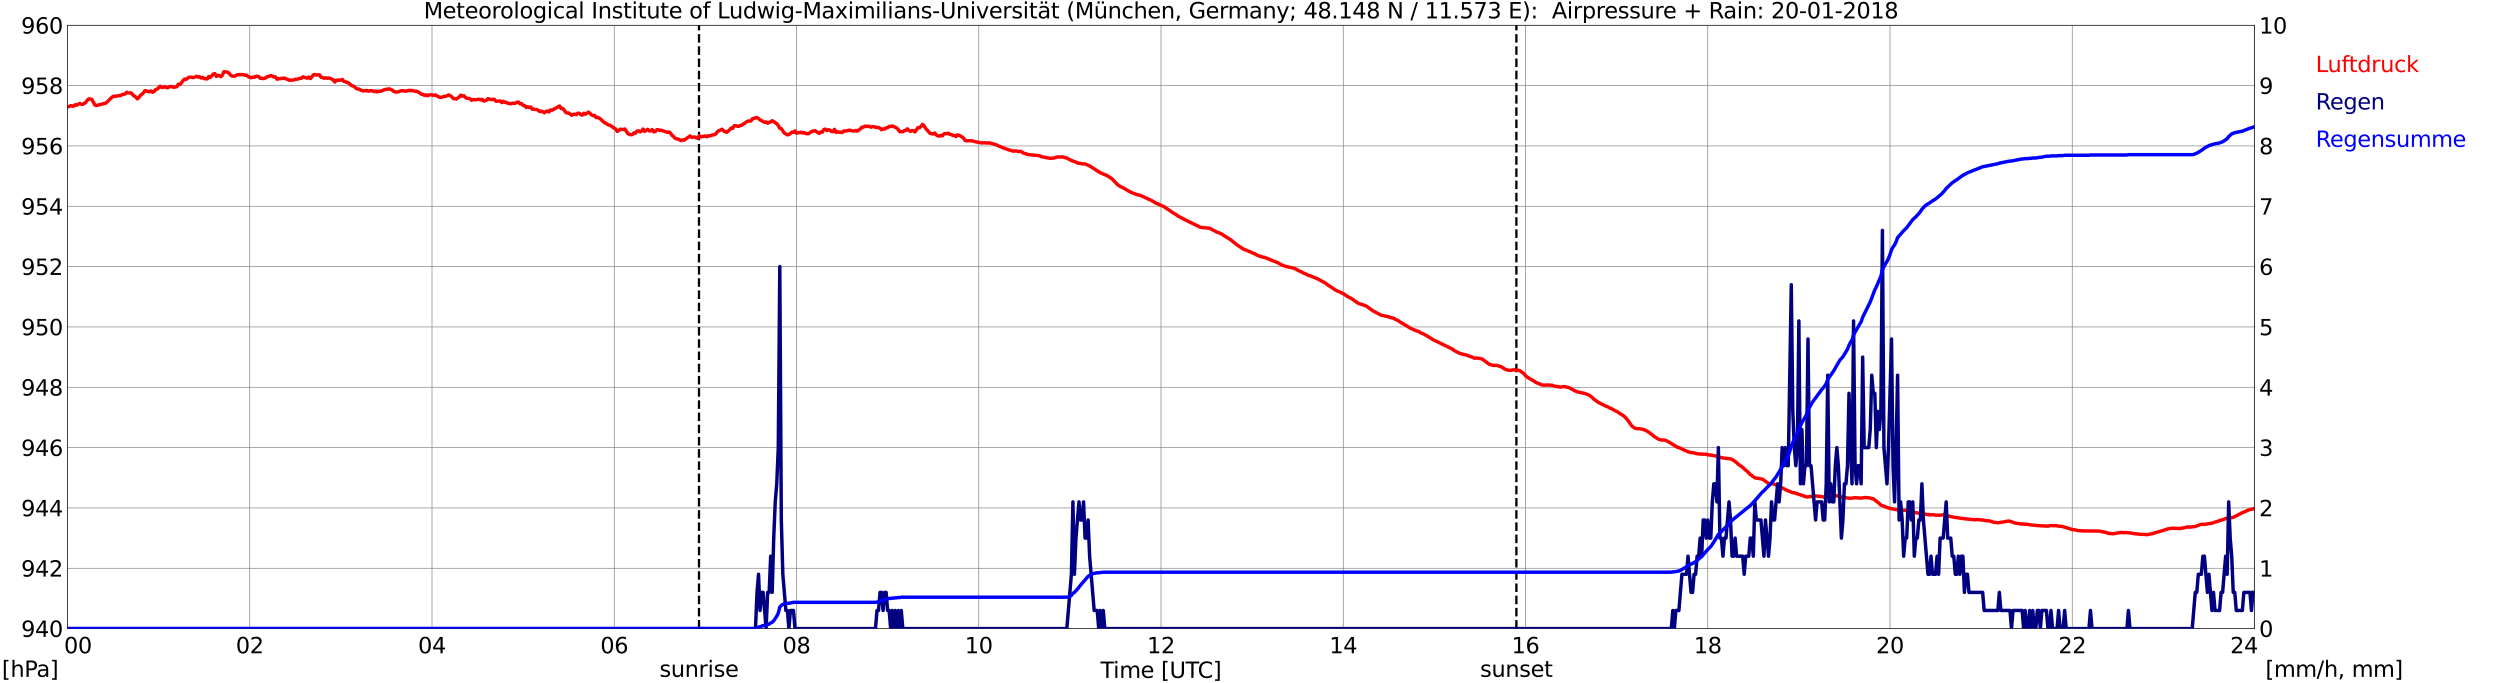 <?xml version="1.0" encoding="utf-8" standalone="no"?>
<!DOCTYPE svg PUBLIC "-//W3C//DTD SVG 1.1//EN"
  "http://www.w3.org/Graphics/SVG/1.1/DTD/svg11.dtd">
<svg xmlns:xlink="http://www.w3.org/1999/xlink" width="1085.4pt" height="296.64pt" viewBox="0 0 1085.4 296.64" xmlns="http://www.w3.org/2000/svg" version="1.1">
 <defs>
  <style type="text/css">*{stroke-linejoin: round; stroke-linecap: butt}</style>
 </defs>
 <g id="figure_1">
  <g id="patch_1">
   <path d="M 0 296.64 
L 1085.4 296.64 
L 1085.4 0 
L 0 0 
z
" style="fill: #ffffff"/>
  </g>
  <g id="axes_1">
   <g id="patch_2">
    <path d="M 29.306 272.909 
L 978.814 272.909 
L 978.814 10.976 
L 29.306 10.976 
z
" style="fill: #ffffff"/>
   </g>
   <g id="patch_3">
    <path d="M 978.814 272.909 
L 978.814 272.909 
L 978.814 10.976 
L 978.814 10.976 
z
" clip-path="url(#p18bb4a58f3)" style="fill: #d3d3d3; opacity: 0.25; stroke: #d3d3d3; stroke-linejoin: miter"/>
   </g>
   <g id="matplotlib.axis_1">
    <g id="xtick_1">
     <g id="line2d_1">
      <path d="M 29.306 272.909 
L 29.306 10.976 
" clip-path="url(#p18bb4a58f3)" style="fill: none; stroke: #808080; stroke-width: 0.3; stroke-linecap: square"/>
     </g>
     <g id="line2d_2"/>
     <g id="text_1">
      <!--    00 -->
      <g transform="translate(18.733 283.627) scale(0.095 -0.095)">
       <defs>
        <path id="DejaVuSans-20" transform="scale(0.016)"/>
        <path id="DejaVuSans-30" d="M 2034 4250 
Q 1547 4250 1301 3770 
Q 1056 3291 1056 2328 
Q 1056 1369 1301 889 
Q 1547 409 2034 409 
Q 2525 409 2770 889 
Q 3016 1369 3016 2328 
Q 3016 3291 2770 3770 
Q 2525 4250 2034 4250 
z
M 2034 4750 
Q 2819 4750 3233 4129 
Q 3647 3509 3647 2328 
Q 3647 1150 3233 529 
Q 2819 -91 2034 -91 
Q 1250 -91 836 529 
Q 422 1150 422 2328 
Q 422 3509 836 4129 
Q 1250 4750 2034 4750 
z
" transform="scale(0.016)"/>
       </defs>
       <use xlink:href="#DejaVuSans-20"/>
       <use xlink:href="#DejaVuSans-20" transform="translate(31.787 0)"/>
       <use xlink:href="#DejaVuSans-20" transform="translate(63.574 0)"/>
       <use xlink:href="#DejaVuSans-30" transform="translate(95.361 0)"/>
       <use xlink:href="#DejaVuSans-30" transform="translate(158.984 0)"/>
      </g>
     </g>
    </g>
    <g id="xtick_2">
     <g id="line2d_3">
      <path d="M 108.431 272.909 
L 108.431 10.976 
" clip-path="url(#p18bb4a58f3)" style="fill: none; stroke: #808080; stroke-width: 0.3; stroke-linecap: square"/>
     </g>
     <g id="line2d_4"/>
     <g id="text_2">
      <!-- 02 -->
      <g transform="translate(102.387 283.627) scale(0.095 -0.095)">
       <defs>
        <path id="DejaVuSans-32" d="M 1228 531 
L 3431 531 
L 3431 0 
L 469 0 
L 469 531 
Q 828 903 1448 1529 
Q 2069 2156 2228 2338 
Q 2531 2678 2651 2914 
Q 2772 3150 2772 3378 
Q 2772 3750 2511 3984 
Q 2250 4219 1831 4219 
Q 1534 4219 1204 4116 
Q 875 4013 500 3803 
L 500 4441 
Q 881 4594 1212 4672 
Q 1544 4750 1819 4750 
Q 2544 4750 2975 4387 
Q 3406 4025 3406 3419 
Q 3406 3131 3298 2873 
Q 3191 2616 2906 2266 
Q 2828 2175 2409 1742 
Q 1991 1309 1228 531 
z
" transform="scale(0.016)"/>
       </defs>
       <use xlink:href="#DejaVuSans-30"/>
       <use xlink:href="#DejaVuSans-32" transform="translate(63.623 0)"/>
      </g>
     </g>
    </g>
    <g id="xtick_3">
     <g id="line2d_5">
      <path d="M 187.557 272.909 
L 187.557 10.976 
" clip-path="url(#p18bb4a58f3)" style="fill: none; stroke: #808080; stroke-width: 0.3; stroke-linecap: square"/>
     </g>
     <g id="line2d_6"/>
     <g id="text_3">
      <!-- 04 -->
      <g transform="translate(181.513 283.627) scale(0.095 -0.095)">
       <defs>
        <path id="DejaVuSans-34" d="M 2419 4116 
L 825 1625 
L 2419 1625 
L 2419 4116 
z
M 2253 4666 
L 3047 4666 
L 3047 1625 
L 3713 1625 
L 3713 1100 
L 3047 1100 
L 3047 0 
L 2419 0 
L 2419 1100 
L 313 1100 
L 313 1709 
L 2253 4666 
z
" transform="scale(0.016)"/>
       </defs>
       <use xlink:href="#DejaVuSans-30"/>
       <use xlink:href="#DejaVuSans-34" transform="translate(63.623 0)"/>
      </g>
     </g>
    </g>
    <g id="xtick_4">
     <g id="line2d_7">
      <path d="M 266.683 272.909 
L 266.683 10.976 
" clip-path="url(#p18bb4a58f3)" style="fill: none; stroke: #808080; stroke-width: 0.3; stroke-linecap: square"/>
     </g>
     <g id="line2d_8"/>
     <g id="text_4">
      <!-- 06 -->
      <g transform="translate(260.638 283.627) scale(0.095 -0.095)">
       <defs>
        <path id="DejaVuSans-36" d="M 2113 2584 
Q 1688 2584 1439 2293 
Q 1191 2003 1191 1497 
Q 1191 994 1439 701 
Q 1688 409 2113 409 
Q 2538 409 2786 701 
Q 3034 994 3034 1497 
Q 3034 2003 2786 2293 
Q 2538 2584 2113 2584 
z
M 3366 4563 
L 3366 3988 
Q 3128 4100 2886 4159 
Q 2644 4219 2406 4219 
Q 1781 4219 1451 3797 
Q 1122 3375 1075 2522 
Q 1259 2794 1537 2939 
Q 1816 3084 2150 3084 
Q 2853 3084 3261 2657 
Q 3669 2231 3669 1497 
Q 3669 778 3244 343 
Q 2819 -91 2113 -91 
Q 1303 -91 875 529 
Q 447 1150 447 2328 
Q 447 3434 972 4092 
Q 1497 4750 2381 4750 
Q 2619 4750 2861 4703 
Q 3103 4656 3366 4563 
z
" transform="scale(0.016)"/>
       </defs>
       <use xlink:href="#DejaVuSans-30"/>
       <use xlink:href="#DejaVuSans-36" transform="translate(63.623 0)"/>
      </g>
     </g>
    </g>
    <g id="xtick_5">
     <g id="line2d_9">
      <path d="M 345.808 272.909 
L 345.808 10.976 
" clip-path="url(#p18bb4a58f3)" style="fill: none; stroke: #808080; stroke-width: 0.3; stroke-linecap: square"/>
     </g>
     <g id="line2d_10"/>
     <g id="text_5">
      <!-- 08 -->
      <g transform="translate(339.764 283.627) scale(0.095 -0.095)">
       <defs>
        <path id="DejaVuSans-38" d="M 2034 2216 
Q 1584 2216 1326 1975 
Q 1069 1734 1069 1313 
Q 1069 891 1326 650 
Q 1584 409 2034 409 
Q 2484 409 2743 651 
Q 3003 894 3003 1313 
Q 3003 1734 2745 1975 
Q 2488 2216 2034 2216 
z
M 1403 2484 
Q 997 2584 770 2862 
Q 544 3141 544 3541 
Q 544 4100 942 4425 
Q 1341 4750 2034 4750 
Q 2731 4750 3128 4425 
Q 3525 4100 3525 3541 
Q 3525 3141 3298 2862 
Q 3072 2584 2669 2484 
Q 3125 2378 3379 2068 
Q 3634 1759 3634 1313 
Q 3634 634 3220 271 
Q 2806 -91 2034 -91 
Q 1263 -91 848 271 
Q 434 634 434 1313 
Q 434 1759 690 2068 
Q 947 2378 1403 2484 
z
M 1172 3481 
Q 1172 3119 1398 2916 
Q 1625 2713 2034 2713 
Q 2441 2713 2670 2916 
Q 2900 3119 2900 3481 
Q 2900 3844 2670 4047 
Q 2441 4250 2034 4250 
Q 1625 4250 1398 4047 
Q 1172 3844 1172 3481 
z
" transform="scale(0.016)"/>
       </defs>
       <use xlink:href="#DejaVuSans-30"/>
       <use xlink:href="#DejaVuSans-38" transform="translate(63.623 0)"/>
      </g>
     </g>
    </g>
    <g id="xtick_6">
     <g id="line2d_11">
      <path d="M 424.934 272.909 
L 424.934 10.976 
" clip-path="url(#p18bb4a58f3)" style="fill: none; stroke: #808080; stroke-width: 0.3; stroke-linecap: square"/>
     </g>
     <g id="line2d_12"/>
     <g id="text_6">
      <!-- 10 -->
      <g transform="translate(418.89 283.627) scale(0.095 -0.095)">
       <defs>
        <path id="DejaVuSans-31" d="M 794 531 
L 1825 531 
L 1825 4091 
L 703 3866 
L 703 4441 
L 1819 4666 
L 2450 4666 
L 2450 531 
L 3481 531 
L 3481 0 
L 794 0 
L 794 531 
z
" transform="scale(0.016)"/>
       </defs>
       <use xlink:href="#DejaVuSans-31"/>
       <use xlink:href="#DejaVuSans-30" transform="translate(63.623 0)"/>
      </g>
     </g>
    </g>
    <g id="xtick_7">
     <g id="line2d_13">
      <path d="M 504.06 272.909 
L 504.06 10.976 
" clip-path="url(#p18bb4a58f3)" style="fill: none; stroke: #808080; stroke-width: 0.3; stroke-linecap: square"/>
     </g>
     <g id="line2d_14"/>
     <g id="text_7">
      <!-- 12 -->
      <g transform="translate(498.015 283.627) scale(0.095 -0.095)">
       <use xlink:href="#DejaVuSans-31"/>
       <use xlink:href="#DejaVuSans-32" transform="translate(63.623 0)"/>
      </g>
     </g>
    </g>
    <g id="xtick_8">
     <g id="line2d_15">
      <path d="M 583.185 272.909 
L 583.185 10.976 
" clip-path="url(#p18bb4a58f3)" style="fill: none; stroke: #808080; stroke-width: 0.3; stroke-linecap: square"/>
     </g>
     <g id="line2d_16"/>
     <g id="text_8">
      <!-- 14 -->
      <g transform="translate(577.141 283.627) scale(0.095 -0.095)">
       <use xlink:href="#DejaVuSans-31"/>
       <use xlink:href="#DejaVuSans-34" transform="translate(63.623 0)"/>
      </g>
     </g>
    </g>
    <g id="xtick_9">
     <g id="line2d_17">
      <path d="M 662.311 272.909 
L 662.311 10.976 
" clip-path="url(#p18bb4a58f3)" style="fill: none; stroke: #808080; stroke-width: 0.3; stroke-linecap: square"/>
     </g>
     <g id="line2d_18"/>
     <g id="text_9">
      <!-- 16 -->
      <g transform="translate(656.267 283.627) scale(0.095 -0.095)">
       <use xlink:href="#DejaVuSans-31"/>
       <use xlink:href="#DejaVuSans-36" transform="translate(63.623 0)"/>
      </g>
     </g>
    </g>
    <g id="xtick_10">
     <g id="line2d_19">
      <path d="M 741.437 272.909 
L 741.437 10.976 
" clip-path="url(#p18bb4a58f3)" style="fill: none; stroke: #808080; stroke-width: 0.3; stroke-linecap: square"/>
     </g>
     <g id="line2d_20"/>
     <g id="text_10">
      <!-- 18 -->
      <g transform="translate(735.392 283.627) scale(0.095 -0.095)">
       <use xlink:href="#DejaVuSans-31"/>
       <use xlink:href="#DejaVuSans-38" transform="translate(63.623 0)"/>
      </g>
     </g>
    </g>
    <g id="xtick_11">
     <g id="line2d_21">
      <path d="M 820.562 272.909 
L 820.562 10.976 
" clip-path="url(#p18bb4a58f3)" style="fill: none; stroke: #808080; stroke-width: 0.3; stroke-linecap: square"/>
     </g>
     <g id="line2d_22"/>
     <g id="text_11">
      <!-- 20 -->
      <g transform="translate(814.518 283.627) scale(0.095 -0.095)">
       <use xlink:href="#DejaVuSans-32"/>
       <use xlink:href="#DejaVuSans-30" transform="translate(63.623 0)"/>
      </g>
     </g>
    </g>
    <g id="xtick_12">
     <g id="line2d_23">
      <path d="M 899.688 272.909 
L 899.688 10.976 
" clip-path="url(#p18bb4a58f3)" style="fill: none; stroke: #808080; stroke-width: 0.3; stroke-linecap: square"/>
     </g>
     <g id="line2d_24"/>
     <g id="text_12">
      <!-- 22 -->
      <g transform="translate(893.644 283.627) scale(0.095 -0.095)">
       <use xlink:href="#DejaVuSans-32"/>
       <use xlink:href="#DejaVuSans-32" transform="translate(63.623 0)"/>
      </g>
     </g>
    </g>
    <g id="xtick_13">
     <g id="line2d_25">
      <path d="M 978.814 272.909 
L 978.814 10.976 
" clip-path="url(#p18bb4a58f3)" style="fill: none; stroke: #808080; stroke-width: 0.3; stroke-linecap: square"/>
     </g>
     <g id="line2d_26"/>
     <g id="text_13">
      <!-- 24    -->
      <g transform="translate(968.241 283.627) scale(0.095 -0.095)">
       <use xlink:href="#DejaVuSans-32"/>
       <use xlink:href="#DejaVuSans-34" transform="translate(63.623 0)"/>
       <use xlink:href="#DejaVuSans-20" transform="translate(127.246 0)"/>
       <use xlink:href="#DejaVuSans-20" transform="translate(159.033 0)"/>
       <use xlink:href="#DejaVuSans-20" transform="translate(190.82 0)"/>
      </g>
     </g>
    </g>
    <g id="text_14">
     <!-- Time [UTC] -->
     <g transform="translate(477.806 294.322) scale(0.095 -0.095)">
      <defs>
       <path id="DejaVuSans-54" d="M -19 4666 
L 3928 4666 
L 3928 4134 
L 2272 4134 
L 2272 0 
L 1638 0 
L 1638 4134 
L -19 4134 
L -19 4666 
z
" transform="scale(0.016)"/>
       <path id="DejaVuSans-69" d="M 603 3500 
L 1178 3500 
L 1178 0 
L 603 0 
L 603 3500 
z
M 603 4863 
L 1178 4863 
L 1178 4134 
L 603 4134 
L 603 4863 
z
" transform="scale(0.016)"/>
       <path id="DejaVuSans-6d" d="M 3328 2828 
Q 3544 3216 3844 3400 
Q 4144 3584 4550 3584 
Q 5097 3584 5394 3201 
Q 5691 2819 5691 2113 
L 5691 0 
L 5113 0 
L 5113 2094 
Q 5113 2597 4934 2840 
Q 4756 3084 4391 3084 
Q 3944 3084 3684 2787 
Q 3425 2491 3425 1978 
L 3425 0 
L 2847 0 
L 2847 2094 
Q 2847 2600 2669 2842 
Q 2491 3084 2119 3084 
Q 1678 3084 1418 2786 
Q 1159 2488 1159 1978 
L 1159 0 
L 581 0 
L 581 3500 
L 1159 3500 
L 1159 2956 
Q 1356 3278 1631 3431 
Q 1906 3584 2284 3584 
Q 2666 3584 2933 3390 
Q 3200 3197 3328 2828 
z
" transform="scale(0.016)"/>
       <path id="DejaVuSans-65" d="M 3597 1894 
L 3597 1613 
L 953 1613 
Q 991 1019 1311 708 
Q 1631 397 2203 397 
Q 2534 397 2845 478 
Q 3156 559 3463 722 
L 3463 178 
Q 3153 47 2828 -22 
Q 2503 -91 2169 -91 
Q 1331 -91 842 396 
Q 353 884 353 1716 
Q 353 2575 817 3079 
Q 1281 3584 2069 3584 
Q 2775 3584 3186 3129 
Q 3597 2675 3597 1894 
z
M 3022 2063 
Q 3016 2534 2758 2815 
Q 2500 3097 2075 3097 
Q 1594 3097 1305 2825 
Q 1016 2553 972 2059 
L 3022 2063 
z
" transform="scale(0.016)"/>
       <path id="DejaVuSans-5b" d="M 550 4863 
L 1875 4863 
L 1875 4416 
L 1125 4416 
L 1125 -397 
L 1875 -397 
L 1875 -844 
L 550 -844 
L 550 4863 
z
" transform="scale(0.016)"/>
       <path id="DejaVuSans-55" d="M 556 4666 
L 1191 4666 
L 1191 1831 
Q 1191 1081 1462 751 
Q 1734 422 2344 422 
Q 2950 422 3222 751 
Q 3494 1081 3494 1831 
L 3494 4666 
L 4128 4666 
L 4128 1753 
Q 4128 841 3676 375 
Q 3225 -91 2344 -91 
Q 1459 -91 1007 375 
Q 556 841 556 1753 
L 556 4666 
z
" transform="scale(0.016)"/>
       <path id="DejaVuSans-43" d="M 4122 4306 
L 4122 3641 
Q 3803 3938 3442 4084 
Q 3081 4231 2675 4231 
Q 1875 4231 1450 3742 
Q 1025 3253 1025 2328 
Q 1025 1406 1450 917 
Q 1875 428 2675 428 
Q 3081 428 3442 575 
Q 3803 722 4122 1019 
L 4122 359 
Q 3791 134 3420 21 
Q 3050 -91 2638 -91 
Q 1578 -91 968 557 
Q 359 1206 359 2328 
Q 359 3453 968 4101 
Q 1578 4750 2638 4750 
Q 3056 4750 3426 4639 
Q 3797 4528 4122 4306 
z
" transform="scale(0.016)"/>
       <path id="DejaVuSans-5d" d="M 1947 4863 
L 1947 -844 
L 622 -844 
L 622 -397 
L 1369 -397 
L 1369 4416 
L 622 4416 
L 622 4863 
L 1947 4863 
z
" transform="scale(0.016)"/>
      </defs>
      <use xlink:href="#DejaVuSans-54"/>
      <use xlink:href="#DejaVuSans-69" transform="translate(57.959 0)"/>
      <use xlink:href="#DejaVuSans-6d" transform="translate(85.742 0)"/>
      <use xlink:href="#DejaVuSans-65" transform="translate(183.154 0)"/>
      <use xlink:href="#DejaVuSans-20" transform="translate(244.678 0)"/>
      <use xlink:href="#DejaVuSans-5b" transform="translate(276.465 0)"/>
      <use xlink:href="#DejaVuSans-55" transform="translate(315.479 0)"/>
      <use xlink:href="#DejaVuSans-54" transform="translate(388.672 0)"/>
      <use xlink:href="#DejaVuSans-43" transform="translate(443.881 0)"/>
      <use xlink:href="#DejaVuSans-5d" transform="translate(513.705 0)"/>
     </g>
    </g>
   </g>
   <g id="matplotlib.axis_2">
    <g id="ytick_1">
     <g id="line2d_27">
      <path d="M 29.306 272.909 
L 978.814 272.909 
" clip-path="url(#p18bb4a58f3)" style="fill: none; stroke: #808080; stroke-width: 0.3; stroke-linecap: square"/>
     </g>
     <g id="line2d_28"/>
     <g id="text_15">
      <!-- 940 -->
      <g transform="translate(9.173 276.518) scale(0.095 -0.095)">
       <defs>
        <path id="DejaVuSans-39" d="M 703 97 
L 703 672 
Q 941 559 1184 500 
Q 1428 441 1663 441 
Q 2288 441 2617 861 
Q 2947 1281 2994 2138 
Q 2813 1869 2534 1725 
Q 2256 1581 1919 1581 
Q 1219 1581 811 2004 
Q 403 2428 403 3163 
Q 403 3881 828 4315 
Q 1253 4750 1959 4750 
Q 2769 4750 3195 4129 
Q 3622 3509 3622 2328 
Q 3622 1225 3098 567 
Q 2575 -91 1691 -91 
Q 1453 -91 1209 -44 
Q 966 3 703 97 
z
M 1959 2075 
Q 2384 2075 2632 2365 
Q 2881 2656 2881 3163 
Q 2881 3666 2632 3958 
Q 2384 4250 1959 4250 
Q 1534 4250 1286 3958 
Q 1038 3666 1038 3163 
Q 1038 2656 1286 2365 
Q 1534 2075 1959 2075 
z
" transform="scale(0.016)"/>
       </defs>
       <use xlink:href="#DejaVuSans-39"/>
       <use xlink:href="#DejaVuSans-34" transform="translate(63.623 0)"/>
       <use xlink:href="#DejaVuSans-30" transform="translate(127.246 0)"/>
      </g>
     </g>
    </g>
    <g id="ytick_2">
     <g id="line2d_29">
      <path d="M 29.306 246.715 
L 978.814 246.715 
" clip-path="url(#p18bb4a58f3)" style="fill: none; stroke: #808080; stroke-width: 0.3; stroke-linecap: square"/>
     </g>
     <g id="line2d_30"/>
     <g id="text_16">
      <!-- 942 -->
      <g transform="translate(9.173 250.325) scale(0.095 -0.095)">
       <use xlink:href="#DejaVuSans-39"/>
       <use xlink:href="#DejaVuSans-34" transform="translate(63.623 0)"/>
       <use xlink:href="#DejaVuSans-32" transform="translate(127.246 0)"/>
      </g>
     </g>
    </g>
    <g id="ytick_3">
     <g id="line2d_31">
      <path d="M 29.306 220.522 
L 978.814 220.522 
" clip-path="url(#p18bb4a58f3)" style="fill: none; stroke: #808080; stroke-width: 0.3; stroke-linecap: square"/>
     </g>
     <g id="line2d_32"/>
     <g id="text_17">
      <!-- 944 -->
      <g transform="translate(9.173 224.131) scale(0.095 -0.095)">
       <use xlink:href="#DejaVuSans-39"/>
       <use xlink:href="#DejaVuSans-34" transform="translate(63.623 0)"/>
       <use xlink:href="#DejaVuSans-34" transform="translate(127.246 0)"/>
      </g>
     </g>
    </g>
    <g id="ytick_4">
     <g id="line2d_33">
      <path d="M 29.306 194.329 
L 978.814 194.329 
" clip-path="url(#p18bb4a58f3)" style="fill: none; stroke: #808080; stroke-width: 0.3; stroke-linecap: square"/>
     </g>
     <g id="line2d_34"/>
     <g id="text_18">
      <!-- 946 -->
      <g transform="translate(9.173 197.938) scale(0.095 -0.095)">
       <use xlink:href="#DejaVuSans-39"/>
       <use xlink:href="#DejaVuSans-34" transform="translate(63.623 0)"/>
       <use xlink:href="#DejaVuSans-36" transform="translate(127.246 0)"/>
      </g>
     </g>
    </g>
    <g id="ytick_5">
     <g id="line2d_35">
      <path d="M 29.306 168.136 
L 978.814 168.136 
" clip-path="url(#p18bb4a58f3)" style="fill: none; stroke: #808080; stroke-width: 0.3; stroke-linecap: square"/>
     </g>
     <g id="line2d_36"/>
     <g id="text_19">
      <!-- 948 -->
      <g transform="translate(9.173 171.745) scale(0.095 -0.095)">
       <use xlink:href="#DejaVuSans-39"/>
       <use xlink:href="#DejaVuSans-34" transform="translate(63.623 0)"/>
       <use xlink:href="#DejaVuSans-38" transform="translate(127.246 0)"/>
      </g>
     </g>
    </g>
    <g id="ytick_6">
     <g id="line2d_37">
      <path d="M 29.306 141.942 
L 978.814 141.942 
" clip-path="url(#p18bb4a58f3)" style="fill: none; stroke: #808080; stroke-width: 0.3; stroke-linecap: square"/>
     </g>
     <g id="line2d_38"/>
     <g id="text_20">
      <!-- 950 -->
      <g transform="translate(9.173 145.551) scale(0.095 -0.095)">
       <defs>
        <path id="DejaVuSans-35" d="M 691 4666 
L 3169 4666 
L 3169 4134 
L 1269 4134 
L 1269 2991 
Q 1406 3038 1543 3061 
Q 1681 3084 1819 3084 
Q 2600 3084 3056 2656 
Q 3513 2228 3513 1497 
Q 3513 744 3044 326 
Q 2575 -91 1722 -91 
Q 1428 -91 1123 -41 
Q 819 9 494 109 
L 494 744 
Q 775 591 1075 516 
Q 1375 441 1709 441 
Q 2250 441 2565 725 
Q 2881 1009 2881 1497 
Q 2881 1984 2565 2268 
Q 2250 2553 1709 2553 
Q 1456 2553 1204 2497 
Q 953 2441 691 2322 
L 691 4666 
z
" transform="scale(0.016)"/>
       </defs>
       <use xlink:href="#DejaVuSans-39"/>
       <use xlink:href="#DejaVuSans-35" transform="translate(63.623 0)"/>
       <use xlink:href="#DejaVuSans-30" transform="translate(127.246 0)"/>
      </g>
     </g>
    </g>
    <g id="ytick_7">
     <g id="line2d_39">
      <path d="M 29.306 115.749 
L 978.814 115.749 
" clip-path="url(#p18bb4a58f3)" style="fill: none; stroke: #808080; stroke-width: 0.3; stroke-linecap: square"/>
     </g>
     <g id="line2d_40"/>
     <g id="text_21">
      <!-- 952 -->
      <g transform="translate(9.173 119.358) scale(0.095 -0.095)">
       <use xlink:href="#DejaVuSans-39"/>
       <use xlink:href="#DejaVuSans-35" transform="translate(63.623 0)"/>
       <use xlink:href="#DejaVuSans-32" transform="translate(127.246 0)"/>
      </g>
     </g>
    </g>
    <g id="ytick_8">
     <g id="line2d_41">
      <path d="M 29.306 89.556 
L 978.814 89.556 
" clip-path="url(#p18bb4a58f3)" style="fill: none; stroke: #808080; stroke-width: 0.3; stroke-linecap: square"/>
     </g>
     <g id="line2d_42"/>
     <g id="text_22">
      <!-- 954 -->
      <g transform="translate(9.173 93.165) scale(0.095 -0.095)">
       <use xlink:href="#DejaVuSans-39"/>
       <use xlink:href="#DejaVuSans-35" transform="translate(63.623 0)"/>
       <use xlink:href="#DejaVuSans-34" transform="translate(127.246 0)"/>
      </g>
     </g>
    </g>
    <g id="ytick_9">
     <g id="line2d_43">
      <path d="M 29.306 63.362 
L 978.814 63.362 
" clip-path="url(#p18bb4a58f3)" style="fill: none; stroke: #808080; stroke-width: 0.3; stroke-linecap: square"/>
     </g>
     <g id="line2d_44"/>
     <g id="text_23">
      <!-- 956 -->
      <g transform="translate(9.173 66.972) scale(0.095 -0.095)">
       <use xlink:href="#DejaVuSans-39"/>
       <use xlink:href="#DejaVuSans-35" transform="translate(63.623 0)"/>
       <use xlink:href="#DejaVuSans-36" transform="translate(127.246 0)"/>
      </g>
     </g>
    </g>
    <g id="ytick_10">
     <g id="line2d_45">
      <path d="M 29.306 37.169 
L 978.814 37.169 
" clip-path="url(#p18bb4a58f3)" style="fill: none; stroke: #808080; stroke-width: 0.3; stroke-linecap: square"/>
     </g>
     <g id="line2d_46"/>
     <g id="text_24">
      <!-- 958 -->
      <g transform="translate(9.173 40.778) scale(0.095 -0.095)">
       <use xlink:href="#DejaVuSans-39"/>
       <use xlink:href="#DejaVuSans-35" transform="translate(63.623 0)"/>
       <use xlink:href="#DejaVuSans-38" transform="translate(127.246 0)"/>
      </g>
     </g>
    </g>
    <g id="ytick_11">
     <g id="line2d_47">
      <path d="M 29.306 10.976 
L 978.814 10.976 
" clip-path="url(#p18bb4a58f3)" style="fill: none; stroke: #808080; stroke-width: 0.3; stroke-linecap: square"/>
     </g>
     <g id="line2d_48"/>
     <g id="text_25">
      <!-- 960 -->
      <g transform="translate(9.173 14.585) scale(0.095 -0.095)">
       <use xlink:href="#DejaVuSans-39"/>
       <use xlink:href="#DejaVuSans-36" transform="translate(63.623 0)"/>
       <use xlink:href="#DejaVuSans-30" transform="translate(127.246 0)"/>
      </g>
     </g>
    </g>
   </g>
   <g id="line2d_49">
    <path d="M 303.476 272.909 
L 303.476 10.976 
" clip-path="url(#p18bb4a58f3)" style="fill: none; stroke-dasharray: 3.7,1.6; stroke-dashoffset: 0; stroke: #000000"/>
   </g>
   <g id="line2d_50">
    <path d="M 658.355 272.909 
L 658.355 10.976 
" clip-path="url(#p18bb4a58f3)" style="fill: none; stroke-dasharray: 3.7,1.6; stroke-dashoffset: 0; stroke: #000000"/>
   </g>
   <g id="line2d_51">
    <path d="M 29.306 46.424 
L 29.965 46.271 
L 30.625 45.891 
L 31.943 46.127 
L 32.603 45.472 
L 33.262 45.656 
L 34.581 44.922 
L 35.24 45.237 
L 35.9 45.315 
L 37.218 44.477 
L 37.878 43.508 
L 38.537 42.932 
L 39.856 43.141 
L 41.175 45.577 
L 41.834 45.813 
L 45.131 44.975 
L 45.79 44.844 
L 46.45 44.32 
L 48.428 42.381 
L 49.087 41.858 
L 52.384 41.491 
L 53.043 41.072 
L 54.362 40.784 
L 55.022 40.05 
L 55.681 40.338 
L 57 40.365 
L 57.659 41.177 
L 58.319 41.753 
L 58.978 42.12 
L 59.637 42.932 
L 60.297 42.277 
L 60.956 41.412 
L 62.275 40.338 
L 62.934 39.369 
L 64.912 39.867 
L 65.572 39.474 
L 66.231 40.05 
L 66.89 39.736 
L 67.55 38.898 
L 68.209 38.714 
L 69.528 37.431 
L 70.187 37.955 
L 70.847 37.955 
L 71.506 37.588 
L 72.166 37.981 
L 72.825 38.112 
L 73.484 37.614 
L 74.803 37.588 
L 75.462 37.929 
L 76.781 37.614 
L 77.441 36.54 
L 78.1 36.698 
L 78.759 35.99 
L 79.419 35.047 
L 80.078 34.314 
L 80.737 34.497 
L 82.056 33.528 
L 82.716 33.476 
L 84.034 33.685 
L 85.353 33.109 
L 86.013 33.502 
L 86.672 33.319 
L 87.331 33.869 
L 87.991 33.607 
L 88.65 34.131 
L 89.969 34.262 
L 90.628 33.214 
L 91.288 33.633 
L 92.606 32.166 
L 93.266 31.957 
L 93.925 33.161 
L 94.584 32.664 
L 95.244 32.847 
L 95.903 33.292 
L 96.563 32.611 
L 97.222 31.118 
L 98.541 31.275 
L 99.2 31.511 
L 99.86 32.376 
L 100.519 32.952 
L 101.178 33.083 
L 101.838 33.083 
L 103.156 32.402 
L 103.816 32.454 
L 104.475 32.376 
L 105.794 32.402 
L 106.453 32.69 
L 107.113 32.664 
L 107.772 33.266 
L 108.431 33.581 
L 109.091 33.738 
L 109.75 33.502 
L 110.41 33.554 
L 111.069 33.135 
L 111.728 33.109 
L 112.388 33.319 
L 113.047 34.026 
L 113.707 33.973 
L 114.366 34.157 
L 115.025 33.947 
L 115.685 33.502 
L 117.663 32.795 
L 118.982 33.45 
L 119.641 33.423 
L 120.3 34.393 
L 120.96 34.157 
L 121.619 34.235 
L 122.278 33.947 
L 122.938 34.052 
L 123.597 33.895 
L 124.257 34.314 
L 124.916 34.445 
L 125.575 34.864 
L 126.235 34.759 
L 126.894 34.812 
L 127.553 34.707 
L 128.213 34.419 
L 129.532 34.288 
L 130.191 33.973 
L 130.85 34 
L 131.51 33.371 
L 132.829 33.764 
L 133.488 33.947 
L 134.147 33.45 
L 134.807 34.104 
L 136.125 32.454 
L 136.785 32.402 
L 137.444 32.611 
L 138.104 32.454 
L 138.763 32.533 
L 139.422 33.581 
L 140.082 33.685 
L 140.741 33.973 
L 141.4 33.764 
L 142.06 33.973 
L 142.719 33.895 
L 143.379 34 
L 144.697 34.681 
L 145.357 35.624 
L 146.016 34.812 
L 146.676 34.864 
L 147.335 34.733 
L 147.994 34.838 
L 148.654 34.497 
L 149.313 35.362 
L 149.972 35.466 
L 150.632 35.807 
L 151.291 35.938 
L 152.61 37.143 
L 153.269 37.3 
L 153.929 37.719 
L 154.588 38.348 
L 155.247 38.662 
L 155.907 38.688 
L 156.566 39.107 
L 157.885 39.5 
L 159.204 39.264 
L 159.863 39.605 
L 160.523 39.369 
L 161.841 39.448 
L 162.501 39.815 
L 163.16 39.553 
L 163.819 39.919 
L 164.479 39.605 
L 165.138 39.657 
L 166.457 39.107 
L 167.776 38.767 
L 169.094 38.583 
L 170.413 39.186 
L 171.073 39.788 
L 172.391 39.998 
L 174.37 39.369 
L 175.029 39.395 
L 176.348 39.631 
L 177.007 39.343 
L 177.666 39.212 
L 178.326 39.369 
L 178.985 39.264 
L 180.304 39.684 
L 180.963 39.605 
L 182.282 40.365 
L 182.941 40.915 
L 183.601 40.915 
L 184.26 41.439 
L 184.92 41.177 
L 185.579 41.569 
L 186.238 41.229 
L 187.557 41.15 
L 188.217 41.439 
L 188.876 41.177 
L 190.854 42.224 
L 191.513 42.25 
L 192.173 42.12 
L 192.832 41.831 
L 193.492 41.858 
L 194.81 41.203 
L 195.47 41.517 
L 196.129 41.989 
L 196.788 42.774 
L 197.448 42.827 
L 198.107 43.01 
L 199.426 42.067 
L 200.085 41.308 
L 200.745 41.805 
L 201.404 41.569 
L 202.063 42.277 
L 202.723 42.748 
L 203.382 42.696 
L 204.042 42.853 
L 204.701 43.534 
L 205.36 43.246 
L 206.679 43.324 
L 207.998 43.062 
L 208.657 43.377 
L 209.317 43.115 
L 209.976 43.848 
L 210.635 43.717 
L 211.295 43.403 
L 211.954 42.801 
L 212.614 43.167 
L 213.932 43.193 
L 214.592 43.089 
L 215.251 43.901 
L 215.91 43.927 
L 217.229 43.822 
L 217.889 44.556 
L 218.548 43.979 
L 219.207 44.451 
L 219.867 44.451 
L 220.526 44.87 
L 221.186 44.87 
L 221.845 45.079 
L 222.504 44.765 
L 223.164 44.922 
L 223.823 44.765 
L 224.482 44.398 
L 225.142 44.346 
L 225.801 45.079 
L 226.461 45.001 
L 227.12 45.787 
L 227.779 45.839 
L 228.439 46.651 
L 229.098 46.31 
L 229.757 46.677 
L 230.417 46.441 
L 231.076 47.411 
L 231.736 47.358 
L 232.395 47.542 
L 233.054 47.568 
L 233.714 47.908 
L 234.373 48.432 
L 235.033 48.196 
L 236.351 48.93 
L 237.011 48.406 
L 237.67 48.196 
L 238.329 48.615 
L 238.989 47.725 
L 239.648 47.856 
L 242.945 46.022 
L 243.604 47.149 
L 244.264 47.018 
L 244.923 47.751 
L 245.583 48.773 
L 246.242 49.087 
L 246.901 49.035 
L 248.22 50.056 
L 248.88 49.611 
L 249.539 49.585 
L 250.198 49.768 
L 250.858 49.166 
L 251.517 49.192 
L 252.176 49.82 
L 252.836 49.951 
L 253.495 49.166 
L 254.155 49.611 
L 255.473 48.694 
L 256.133 49.166 
L 256.792 49.873 
L 257.451 50.213 
L 258.111 50.108 
L 258.77 50.999 
L 259.43 50.92 
L 260.748 51.654 
L 262.067 52.964 
L 264.045 54.168 
L 264.705 54.352 
L 265.364 54.719 
L 266.023 55.242 
L 267.342 56.028 
L 268.002 57.05 
L 268.661 56.683 
L 269.32 56.081 
L 270.639 56.238 
L 271.298 56.028 
L 272.617 58.019 
L 273.277 58.333 
L 273.936 58.517 
L 274.595 58.386 
L 275.255 57.652 
L 275.914 57.836 
L 276.573 56.893 
L 277.233 56.788 
L 277.892 57.233 
L 278.552 56.919 
L 279.211 56.028 
L 279.87 57.05 
L 281.189 56.159 
L 281.849 56.814 
L 282.508 56.84 
L 283.167 56.264 
L 283.827 57.233 
L 284.486 57.128 
L 285.145 56.316 
L 285.805 56.369 
L 286.464 56.578 
L 287.124 56.552 
L 289.761 57.469 
L 290.42 57.312 
L 291.08 57.705 
L 291.739 58.752 
L 292.399 59.25 
L 293.058 59.983 
L 293.717 60.271 
L 294.377 60.376 
L 295.696 61.057 
L 296.355 60.717 
L 297.014 60.848 
L 299.652 59.014 
L 300.311 59.643 
L 301.63 59.46 
L 302.289 59.852 
L 302.949 60.088 
L 303.608 58.883 
L 304.267 59.407 
L 306.246 59.04 
L 306.905 59.381 
L 307.564 58.909 
L 308.224 59.04 
L 308.883 58.7 
L 310.202 58.464 
L 310.861 58.045 
L 311.521 57.076 
L 313.499 56.107 
L 314.158 56.84 
L 315.477 57.443 
L 316.796 56.369 
L 317.455 55.557 
L 318.114 55.714 
L 318.774 54.588 
L 319.433 54.561 
L 320.093 54.797 
L 320.752 54.876 
L 321.411 54.43 
L 322.071 54.378 
L 322.73 53.828 
L 323.39 53.487 
L 324.049 52.937 
L 324.708 52.571 
L 326.027 52.518 
L 326.686 51.523 
L 327.346 51.444 
L 328.005 51.13 
L 328.665 51.051 
L 329.983 52.021 
L 331.961 53.147 
L 332.621 52.911 
L 333.28 53.487 
L 333.94 53.121 
L 334.599 52.911 
L 335.258 52.413 
L 335.918 52.754 
L 336.577 53.304 
L 337.236 53.645 
L 337.896 54.509 
L 338.555 55.688 
L 339.215 55.871 
L 340.533 57.783 
L 341.852 58.543 
L 342.512 58.386 
L 343.171 57.94 
L 343.83 57.338 
L 344.49 57.443 
L 345.149 56.866 
L 345.808 57.862 
L 346.468 57.574 
L 347.127 57.6 
L 347.787 57.416 
L 348.446 57.731 
L 349.105 57.521 
L 349.765 57.914 
L 350.424 58.071 
L 351.083 57.993 
L 352.402 57.076 
L 353.721 56.735 
L 355.699 57.888 
L 356.359 57.259 
L 357.018 57.39 
L 357.677 56.238 
L 358.337 56.054 
L 358.996 56.683 
L 359.655 56.29 
L 360.315 56.5 
L 360.974 57.102 
L 361.634 57.181 
L 362.293 56.159 
L 362.952 57.469 
L 363.612 57.207 
L 364.271 57.416 
L 364.93 57.39 
L 365.59 57.547 
L 366.249 56.893 
L 367.568 56.814 
L 368.887 56.5 
L 370.206 56.866 
L 370.865 56.893 
L 371.524 56.631 
L 372.184 56.919 
L 373.502 56.028 
L 374.162 55.242 
L 374.821 55.242 
L 375.481 54.771 
L 376.14 54.902 
L 376.799 54.745 
L 377.459 54.902 
L 378.118 55.216 
L 378.777 54.98 
L 379.437 55.033 
L 380.096 55.216 
L 381.415 55.426 
L 382.074 55.635 
L 382.734 56.342 
L 383.393 55.95 
L 384.053 56.054 
L 384.712 55.504 
L 385.371 55.478 
L 386.031 54.876 
L 386.69 54.928 
L 387.349 54.666 
L 389.328 55.583 
L 389.987 56.238 
L 390.646 57.181 
L 391.965 57.181 
L 392.624 56.709 
L 393.284 56.657 
L 393.943 55.95 
L 394.603 56.657 
L 395.262 56.997 
L 395.921 56.683 
L 396.581 56.735 
L 397.24 57.285 
L 398.559 55.373 
L 399.218 55.478 
L 399.878 54.902 
L 400.537 53.985 
L 401.196 54.588 
L 401.856 55.714 
L 403.834 57.914 
L 405.153 58.176 
L 405.812 57.757 
L 406.471 58.595 
L 407.131 58.962 
L 407.79 59.093 
L 408.45 58.778 
L 409.109 58.988 
L 409.768 58.15 
L 410.428 58.019 
L 411.087 58.045 
L 411.746 57.836 
L 412.406 58.333 
L 413.065 58.438 
L 413.725 58.831 
L 414.384 58.805 
L 415.043 59.276 
L 415.703 58.569 
L 416.362 58.726 
L 417.022 59.014 
L 418.34 59.957 
L 419 60.953 
L 419.659 61.188 
L 420.318 61.083 
L 422.297 61.162 
L 422.956 61.424 
L 426.253 62.079 
L 427.572 61.974 
L 428.231 62.079 
L 429.55 62.026 
L 430.869 62.367 
L 432.847 62.996 
L 433.506 63.362 
L 434.825 63.86 
L 435.484 64.2 
L 437.462 64.855 
L 438.122 65.117 
L 439.44 65.484 
L 440.1 65.667 
L 440.759 65.484 
L 441.419 65.563 
L 442.078 65.824 
L 442.737 65.667 
L 443.397 65.851 
L 444.716 66.636 
L 445.375 66.689 
L 446.034 67.082 
L 451.309 67.579 
L 451.969 67.999 
L 455.925 68.732 
L 457.244 68.653 
L 457.903 68.522 
L 458.563 68.26 
L 459.222 68.129 
L 459.881 68.182 
L 461.2 68.103 
L 462.519 68.444 
L 463.178 68.627 
L 465.156 69.675 
L 467.134 70.382 
L 467.794 70.775 
L 470.431 71.194 
L 471.091 71.142 
L 473.069 72.032 
L 477.685 74.992 
L 478.344 75.202 
L 479.003 75.595 
L 480.322 76.066 
L 482.3 77.271 
L 482.96 77.821 
L 484.938 79.89 
L 485.597 80.493 
L 486.916 81.226 
L 487.575 81.514 
L 490.213 83.06 
L 491.532 83.715 
L 492.85 84.16 
L 493.51 84.5 
L 494.828 84.736 
L 497.466 85.889 
L 498.785 86.543 
L 500.103 87.12 
L 502.082 88.325 
L 502.741 88.508 
L 504.06 89.163 
L 505.379 89.739 
L 509.335 92.437 
L 510.654 93.17 
L 511.313 93.72 
L 514.61 95.475 
L 521.204 98.697 
L 525.16 99.09 
L 528.457 100.845 
L 529.116 101.002 
L 530.435 101.631 
L 531.754 102.495 
L 534.391 104.145 
L 537.029 106.293 
L 539.666 108.048 
L 543.623 109.698 
L 544.282 110.065 
L 544.941 110.222 
L 545.601 110.694 
L 546.919 111.244 
L 547.579 111.322 
L 548.238 111.689 
L 548.898 111.689 
L 554.832 114.099 
L 556.151 114.885 
L 558.129 115.644 
L 561.426 116.378 
L 562.745 116.849 
L 563.404 117.321 
L 564.723 117.897 
L 566.042 118.604 
L 566.701 118.814 
L 568.02 119.547 
L 568.679 119.678 
L 571.976 121.04 
L 575.273 122.795 
L 576.592 123.79 
L 577.91 124.628 
L 579.889 125.991 
L 583.185 127.457 
L 585.164 128.819 
L 586.482 129.448 
L 589.779 131.727 
L 592.417 132.565 
L 593.076 132.827 
L 596.373 135.132 
L 599.67 136.861 
L 602.967 137.542 
L 603.626 137.856 
L 604.945 138.144 
L 606.264 138.851 
L 606.923 139.113 
L 607.582 139.637 
L 610.879 141.576 
L 612.198 142.44 
L 614.176 143.304 
L 616.154 144.038 
L 616.814 144.483 
L 618.133 145.033 
L 621.429 146.971 
L 622.089 147.443 
L 630.661 151.608 
L 631.32 152.184 
L 633.958 153.493 
L 635.276 153.808 
L 637.255 154.305 
L 637.914 154.646 
L 639.233 155.039 
L 639.892 155.432 
L 640.552 155.51 
L 641.211 155.432 
L 643.189 155.772 
L 643.848 156.113 
L 646.486 158.104 
L 647.805 158.523 
L 648.464 158.68 
L 649.783 158.601 
L 651.761 159.256 
L 652.42 159.57 
L 653.08 160.12 
L 654.399 160.644 
L 655.717 160.828 
L 657.036 160.539 
L 658.355 160.749 
L 659.014 160.723 
L 659.674 160.854 
L 660.992 161.744 
L 661.652 162.268 
L 662.311 163.08 
L 662.97 163.683 
L 664.949 164.861 
L 666.267 165.621 
L 666.927 166.092 
L 669.564 167.14 
L 670.883 167.219 
L 672.202 167.114 
L 672.861 167.245 
L 673.521 167.219 
L 674.18 167.324 
L 674.839 167.664 
L 676.817 167.952 
L 677.477 168.057 
L 678.796 167.874 
L 679.455 167.847 
L 680.114 168.083 
L 680.774 168.162 
L 681.433 168.397 
L 684.071 169.812 
L 684.73 170.1 
L 688.027 170.807 
L 689.346 171.331 
L 690.005 171.567 
L 691.324 172.641 
L 691.983 173.296 
L 693.961 174.71 
L 697.258 176.36 
L 697.918 176.57 
L 699.236 177.277 
L 699.896 177.539 
L 701.215 178.325 
L 701.874 178.587 
L 705.171 180.735 
L 706.49 182.123 
L 708.468 184.925 
L 709.786 185.921 
L 711.105 186.157 
L 711.765 186.13 
L 713.743 186.497 
L 715.721 187.545 
L 718.358 189.614 
L 719.677 190.452 
L 720.337 190.767 
L 721.655 191.081 
L 722.315 191.029 
L 722.974 191.159 
L 724.293 191.736 
L 728.249 194.172 
L 728.909 194.329 
L 732.865 196.136 
L 734.184 196.477 
L 735.502 196.634 
L 736.821 197.001 
L 738.799 197.158 
L 740.777 197.21 
L 741.437 197.472 
L 742.756 197.577 
L 744.074 197.839 
L 744.734 197.917 
L 746.712 198.52 
L 748.031 198.834 
L 751.327 199.201 
L 752.646 199.856 
L 753.965 200.851 
L 754.624 201.506 
L 756.602 202.894 
L 757.262 203.549 
L 758.581 204.649 
L 759.899 206.011 
L 761.878 207.426 
L 762.537 207.609 
L 763.196 207.635 
L 765.174 208.028 
L 767.812 209.888 
L 768.471 210.097 
L 769.79 210.019 
L 771.768 210.778 
L 773.087 211.616 
L 773.746 211.826 
L 775.725 212.848 
L 778.362 213.895 
L 779.021 213.948 
L 784.296 215.729 
L 784.956 215.755 
L 786.934 215.441 
L 788.253 215.336 
L 789.572 215.441 
L 792.209 215.807 
L 794.187 215.676 
L 796.165 215.336 
L 797.484 215.231 
L 798.803 215.729 
L 799.462 215.755 
L 801.44 216.148 
L 803.419 216.331 
L 805.397 216.096 
L 807.375 216.2 
L 808.034 216.253 
L 810.012 215.991 
L 811.99 216.226 
L 812.65 216.462 
L 813.309 216.567 
L 814.628 217.589 
L 815.947 218.636 
L 816.606 219.291 
L 819.903 220.548 
L 821.881 221.02 
L 824.519 221.465 
L 826.497 221.544 
L 827.156 221.518 
L 828.475 221.806 
L 829.794 222.041 
L 831.112 222.46 
L 833.091 222.801 
L 835.069 222.984 
L 836.388 223.377 
L 837.047 223.351 
L 837.706 223.508 
L 839.684 223.482 
L 840.344 223.692 
L 841.003 223.639 
L 841.663 223.718 
L 843.641 223.534 
L 848.256 224.556 
L 852.872 225.211 
L 854.191 225.342 
L 857.488 225.682 
L 858.147 225.551 
L 860.785 225.787 
L 862.103 226.023 
L 864.082 226.206 
L 865.4 226.704 
L 867.378 226.966 
L 870.016 226.573 
L 871.994 226.206 
L 873.313 226.468 
L 873.972 226.809 
L 875.291 227.175 
L 877.929 227.516 
L 880.566 227.673 
L 881.885 227.935 
L 885.182 228.223 
L 889.138 228.433 
L 890.457 228.171 
L 891.775 228.249 
L 892.435 228.197 
L 893.754 228.433 
L 895.072 228.485 
L 899.029 229.69 
L 899.688 229.926 
L 900.347 229.952 
L 902.326 230.371 
L 904.304 230.502 
L 911.557 230.58 
L 914.194 231.157 
L 915.513 231.576 
L 917.491 231.733 
L 920.788 231.157 
L 922.107 231.288 
L 922.766 231.183 
L 925.404 231.419 
L 926.063 231.628 
L 929.36 231.969 
L 931.338 232.021 
L 931.998 232.152 
L 934.635 231.681 
L 935.954 231.209 
L 939.251 230.266 
L 940.57 229.847 
L 941.229 229.585 
L 942.548 229.428 
L 943.207 229.323 
L 946.504 229.48 
L 947.163 229.271 
L 947.823 229.271 
L 949.142 228.956 
L 949.801 228.721 
L 950.46 228.878 
L 953.098 228.59 
L 955.076 227.83 
L 955.735 227.647 
L 956.395 227.594 
L 957.054 227.673 
L 960.351 227.149 
L 962.329 226.468 
L 962.989 226.337 
L 963.648 225.997 
L 965.626 225.447 
L 966.285 225.106 
L 969.582 224.608 
L 970.901 223.98 
L 973.539 222.565 
L 974.857 222.068 
L 976.176 221.387 
L 978.154 220.959 
L 978.154 220.959 
" clip-path="url(#p18bb4a58f3)" style="fill: none; stroke: #ff0000; stroke-width: 1.5; stroke-linecap: square"/>
   </g>
   <g id="patch_4">
    <path d="M 29.306 272.909 
L 29.306 10.976 
" style="fill: none; stroke: #000000; stroke-width: 0.3; stroke-linejoin: miter; stroke-linecap: square"/>
   </g>
   <g id="patch_5">
    <path d="M 29.306 272.909 
L 978.814 272.909 
" style="fill: none; stroke: #000000; stroke-width: 0.3; stroke-linejoin: miter; stroke-linecap: square"/>
   </g>
   <g id="patch_6">
    <path d="M 29.306 10.976 
L 978.814 10.976 
" style="fill: none; stroke: #000000; stroke-width: 0.3; stroke-linejoin: miter; stroke-linecap: square"/>
   </g>
   <g id="text_26">
    <!-- sunrise -->
    <g transform="translate(286.312 293.863) scale(0.095 -0.095)">
     <defs>
      <path id="DejaVuSans-73" d="M 2834 3397 
L 2834 2853 
Q 2591 2978 2328 3040 
Q 2066 3103 1784 3103 
Q 1356 3103 1142 2972 
Q 928 2841 928 2578 
Q 928 2378 1081 2264 
Q 1234 2150 1697 2047 
L 1894 2003 
Q 2506 1872 2764 1633 
Q 3022 1394 3022 966 
Q 3022 478 2636 193 
Q 2250 -91 1575 -91 
Q 1294 -91 989 -36 
Q 684 19 347 128 
L 347 722 
Q 666 556 975 473 
Q 1284 391 1588 391 
Q 1994 391 2212 530 
Q 2431 669 2431 922 
Q 2431 1156 2273 1281 
Q 2116 1406 1581 1522 
L 1381 1569 
Q 847 1681 609 1914 
Q 372 2147 372 2553 
Q 372 3047 722 3315 
Q 1072 3584 1716 3584 
Q 2034 3584 2315 3537 
Q 2597 3491 2834 3397 
z
" transform="scale(0.016)"/>
      <path id="DejaVuSans-75" d="M 544 1381 
L 544 3500 
L 1119 3500 
L 1119 1403 
Q 1119 906 1312 657 
Q 1506 409 1894 409 
Q 2359 409 2629 706 
Q 2900 1003 2900 1516 
L 2900 3500 
L 3475 3500 
L 3475 0 
L 2900 0 
L 2900 538 
Q 2691 219 2414 64 
Q 2138 -91 1772 -91 
Q 1169 -91 856 284 
Q 544 659 544 1381 
z
M 1991 3584 
L 1991 3584 
z
" transform="scale(0.016)"/>
      <path id="DejaVuSans-6e" d="M 3513 2113 
L 3513 0 
L 2938 0 
L 2938 2094 
Q 2938 2591 2744 2837 
Q 2550 3084 2163 3084 
Q 1697 3084 1428 2787 
Q 1159 2491 1159 1978 
L 1159 0 
L 581 0 
L 581 3500 
L 1159 3500 
L 1159 2956 
Q 1366 3272 1645 3428 
Q 1925 3584 2291 3584 
Q 2894 3584 3203 3211 
Q 3513 2838 3513 2113 
z
" transform="scale(0.016)"/>
      <path id="DejaVuSans-72" d="M 2631 2963 
Q 2534 3019 2420 3045 
Q 2306 3072 2169 3072 
Q 1681 3072 1420 2755 
Q 1159 2438 1159 1844 
L 1159 0 
L 581 0 
L 581 3500 
L 1159 3500 
L 1159 2956 
Q 1341 3275 1631 3429 
Q 1922 3584 2338 3584 
Q 2397 3584 2469 3576 
Q 2541 3569 2628 3553 
L 2631 2963 
z
" transform="scale(0.016)"/>
     </defs>
     <use xlink:href="#DejaVuSans-73"/>
     <use xlink:href="#DejaVuSans-75" transform="translate(52.1 0)"/>
     <use xlink:href="#DejaVuSans-6e" transform="translate(115.479 0)"/>
     <use xlink:href="#DejaVuSans-72" transform="translate(178.857 0)"/>
     <use xlink:href="#DejaVuSans-69" transform="translate(219.971 0)"/>
     <use xlink:href="#DejaVuSans-73" transform="translate(247.754 0)"/>
     <use xlink:href="#DejaVuSans-65" transform="translate(299.854 0)"/>
    </g>
   </g>
   <g id="text_27">
    <!-- sunset -->
    <g transform="translate(642.6 293.863) scale(0.095 -0.095)">
     <defs>
      <path id="DejaVuSans-74" d="M 1172 4494 
L 1172 3500 
L 2356 3500 
L 2356 3053 
L 1172 3053 
L 1172 1153 
Q 1172 725 1289 603 
Q 1406 481 1766 481 
L 2356 481 
L 2356 0 
L 1766 0 
Q 1100 0 847 248 
Q 594 497 594 1153 
L 594 3053 
L 172 3053 
L 172 3500 
L 594 3500 
L 594 4494 
L 1172 4494 
z
" transform="scale(0.016)"/>
     </defs>
     <use xlink:href="#DejaVuSans-73"/>
     <use xlink:href="#DejaVuSans-75" transform="translate(52.1 0)"/>
     <use xlink:href="#DejaVuSans-6e" transform="translate(115.479 0)"/>
     <use xlink:href="#DejaVuSans-73" transform="translate(178.857 0)"/>
     <use xlink:href="#DejaVuSans-65" transform="translate(230.957 0)"/>
     <use xlink:href="#DejaVuSans-74" transform="translate(292.48 0)"/>
    </g>
   </g>
   <g id="text_28">
    <!-- [hPa] -->
    <g transform="translate(0.821 293.863) scale(0.095 -0.095)">
     <defs>
      <path id="DejaVuSans-68" d="M 3513 2113 
L 3513 0 
L 2938 0 
L 2938 2094 
Q 2938 2591 2744 2837 
Q 2550 3084 2163 3084 
Q 1697 3084 1428 2787 
Q 1159 2491 1159 1978 
L 1159 0 
L 581 0 
L 581 4863 
L 1159 4863 
L 1159 2956 
Q 1366 3272 1645 3428 
Q 1925 3584 2291 3584 
Q 2894 3584 3203 3211 
Q 3513 2838 3513 2113 
z
" transform="scale(0.016)"/>
      <path id="DejaVuSans-50" d="M 1259 4147 
L 1259 2394 
L 2053 2394 
Q 2494 2394 2734 2622 
Q 2975 2850 2975 3272 
Q 2975 3691 2734 3919 
Q 2494 4147 2053 4147 
L 1259 4147 
z
M 628 4666 
L 2053 4666 
Q 2838 4666 3239 4311 
Q 3641 3956 3641 3272 
Q 3641 2581 3239 2228 
Q 2838 1875 2053 1875 
L 1259 1875 
L 1259 0 
L 628 0 
L 628 4666 
z
" transform="scale(0.016)"/>
      <path id="DejaVuSans-61" d="M 2194 1759 
Q 1497 1759 1228 1600 
Q 959 1441 959 1056 
Q 959 750 1161 570 
Q 1363 391 1709 391 
Q 2188 391 2477 730 
Q 2766 1069 2766 1631 
L 2766 1759 
L 2194 1759 
z
M 3341 1997 
L 3341 0 
L 2766 0 
L 2766 531 
Q 2569 213 2275 61 
Q 1981 -91 1556 -91 
Q 1019 -91 701 211 
Q 384 513 384 1019 
Q 384 1609 779 1909 
Q 1175 2209 1959 2209 
L 2766 2209 
L 2766 2266 
Q 2766 2663 2505 2880 
Q 2244 3097 1772 3097 
Q 1472 3097 1187 3025 
Q 903 2953 641 2809 
L 641 3341 
Q 956 3463 1253 3523 
Q 1550 3584 1831 3584 
Q 2591 3584 2966 3190 
Q 3341 2797 3341 1997 
z
" transform="scale(0.016)"/>
     </defs>
     <use xlink:href="#DejaVuSans-5b"/>
     <use xlink:href="#DejaVuSans-68" transform="translate(39.014 0)"/>
     <use xlink:href="#DejaVuSans-50" transform="translate(102.393 0)"/>
     <use xlink:href="#DejaVuSans-61" transform="translate(158.195 0)"/>
     <use xlink:href="#DejaVuSans-5d" transform="translate(219.475 0)"/>
    </g>
   </g>
   <g id="text_29">
    <!-- Luftdruck -->
    <g style="fill: #ff0000" transform="translate(1005.4 31.291) scale(0.095 -0.095)">
     <defs>
      <path id="DejaVuSans-4c" d="M 628 4666 
L 1259 4666 
L 1259 531 
L 3531 531 
L 3531 0 
L 628 0 
L 628 4666 
z
" transform="scale(0.016)"/>
      <path id="DejaVuSans-66" d="M 2375 4863 
L 2375 4384 
L 1825 4384 
Q 1516 4384 1395 4259 
Q 1275 4134 1275 3809 
L 1275 3500 
L 2222 3500 
L 2222 3053 
L 1275 3053 
L 1275 0 
L 697 0 
L 697 3053 
L 147 3053 
L 147 3500 
L 697 3500 
L 697 3744 
Q 697 4328 969 4595 
Q 1241 4863 1831 4863 
L 2375 4863 
z
" transform="scale(0.016)"/>
      <path id="DejaVuSans-64" d="M 2906 2969 
L 2906 4863 
L 3481 4863 
L 3481 0 
L 2906 0 
L 2906 525 
Q 2725 213 2448 61 
Q 2172 -91 1784 -91 
Q 1150 -91 751 415 
Q 353 922 353 1747 
Q 353 2572 751 3078 
Q 1150 3584 1784 3584 
Q 2172 3584 2448 3432 
Q 2725 3281 2906 2969 
z
M 947 1747 
Q 947 1113 1208 752 
Q 1469 391 1925 391 
Q 2381 391 2643 752 
Q 2906 1113 2906 1747 
Q 2906 2381 2643 2742 
Q 2381 3103 1925 3103 
Q 1469 3103 1208 2742 
Q 947 2381 947 1747 
z
" transform="scale(0.016)"/>
      <path id="DejaVuSans-63" d="M 3122 3366 
L 3122 2828 
Q 2878 2963 2633 3030 
Q 2388 3097 2138 3097 
Q 1578 3097 1268 2742 
Q 959 2388 959 1747 
Q 959 1106 1268 751 
Q 1578 397 2138 397 
Q 2388 397 2633 464 
Q 2878 531 3122 666 
L 3122 134 
Q 2881 22 2623 -34 
Q 2366 -91 2075 -91 
Q 1284 -91 818 406 
Q 353 903 353 1747 
Q 353 2603 823 3093 
Q 1294 3584 2113 3584 
Q 2378 3584 2631 3529 
Q 2884 3475 3122 3366 
z
" transform="scale(0.016)"/>
      <path id="DejaVuSans-6b" d="M 581 4863 
L 1159 4863 
L 1159 1991 
L 2875 3500 
L 3609 3500 
L 1753 1863 
L 3688 0 
L 2938 0 
L 1159 1709 
L 1159 0 
L 581 0 
L 581 4863 
z
" transform="scale(0.016)"/>
     </defs>
     <use xlink:href="#DejaVuSans-4c"/>
     <use xlink:href="#DejaVuSans-75" transform="translate(53.963 0)"/>
     <use xlink:href="#DejaVuSans-66" transform="translate(117.342 0)"/>
     <use xlink:href="#DejaVuSans-74" transform="translate(150.797 0)"/>
     <use xlink:href="#DejaVuSans-64" transform="translate(190.006 0)"/>
     <use xlink:href="#DejaVuSans-72" transform="translate(253.482 0)"/>
     <use xlink:href="#DejaVuSans-75" transform="translate(294.596 0)"/>
     <use xlink:href="#DejaVuSans-63" transform="translate(357.975 0)"/>
     <use xlink:href="#DejaVuSans-6b" transform="translate(412.955 0)"/>
    </g>
   </g>
   <g id="text_30">
    <!-- Regen -->
    <g style="fill: #000080" transform="translate(1005.4 47.531) scale(0.095 -0.095)">
     <defs>
      <path id="DejaVuSans-52" d="M 2841 2188 
Q 3044 2119 3236 1894 
Q 3428 1669 3622 1275 
L 4263 0 
L 3584 0 
L 2988 1197 
Q 2756 1666 2539 1819 
Q 2322 1972 1947 1972 
L 1259 1972 
L 1259 0 
L 628 0 
L 628 4666 
L 2053 4666 
Q 2853 4666 3247 4331 
Q 3641 3997 3641 3322 
Q 3641 2881 3436 2590 
Q 3231 2300 2841 2188 
z
M 1259 4147 
L 1259 2491 
L 2053 2491 
Q 2509 2491 2742 2702 
Q 2975 2913 2975 3322 
Q 2975 3731 2742 3939 
Q 2509 4147 2053 4147 
L 1259 4147 
z
" transform="scale(0.016)"/>
      <path id="DejaVuSans-67" d="M 2906 1791 
Q 2906 2416 2648 2759 
Q 2391 3103 1925 3103 
Q 1463 3103 1205 2759 
Q 947 2416 947 1791 
Q 947 1169 1205 825 
Q 1463 481 1925 481 
Q 2391 481 2648 825 
Q 2906 1169 2906 1791 
z
M 3481 434 
Q 3481 -459 3084 -895 
Q 2688 -1331 1869 -1331 
Q 1566 -1331 1297 -1286 
Q 1028 -1241 775 -1147 
L 775 -588 
Q 1028 -725 1275 -790 
Q 1522 -856 1778 -856 
Q 2344 -856 2625 -561 
Q 2906 -266 2906 331 
L 2906 616 
Q 2728 306 2450 153 
Q 2172 0 1784 0 
Q 1141 0 747 490 
Q 353 981 353 1791 
Q 353 2603 747 3093 
Q 1141 3584 1784 3584 
Q 2172 3584 2450 3431 
Q 2728 3278 2906 2969 
L 2906 3500 
L 3481 3500 
L 3481 434 
z
" transform="scale(0.016)"/>
     </defs>
     <use xlink:href="#DejaVuSans-52"/>
     <use xlink:href="#DejaVuSans-65" transform="translate(64.982 0)"/>
     <use xlink:href="#DejaVuSans-67" transform="translate(126.506 0)"/>
     <use xlink:href="#DejaVuSans-65" transform="translate(189.982 0)"/>
     <use xlink:href="#DejaVuSans-6e" transform="translate(251.506 0)"/>
    </g>
   </g>
   <g id="text_31">
    <!-- Regensumme -->
    <g style="fill: #0000ff" transform="translate(1005.4 63.771) scale(0.095 -0.095)">
     <use xlink:href="#DejaVuSans-52"/>
     <use xlink:href="#DejaVuSans-65" transform="translate(64.982 0)"/>
     <use xlink:href="#DejaVuSans-67" transform="translate(126.506 0)"/>
     <use xlink:href="#DejaVuSans-65" transform="translate(189.982 0)"/>
     <use xlink:href="#DejaVuSans-6e" transform="translate(251.506 0)"/>
     <use xlink:href="#DejaVuSans-73" transform="translate(314.885 0)"/>
     <use xlink:href="#DejaVuSans-75" transform="translate(366.984 0)"/>
     <use xlink:href="#DejaVuSans-6d" transform="translate(430.363 0)"/>
     <use xlink:href="#DejaVuSans-6d" transform="translate(527.775 0)"/>
     <use xlink:href="#DejaVuSans-65" transform="translate(625.188 0)"/>
    </g>
   </g>
   <g id="text_32">
    <!-- Meteorological Institute of Ludwig-Maximilians-Universität (München, Germany; 48.148 N / 11.573 E):  Airpressure + Rain: 20-01-2018 -->
    <g transform="translate(183.991 7.976) scale(0.095 -0.095)">
     <defs>
      <path id="DejaVuSans-4d" d="M 628 4666 
L 1569 4666 
L 2759 1491 
L 3956 4666 
L 4897 4666 
L 4897 0 
L 4281 0 
L 4281 4097 
L 3078 897 
L 2444 897 
L 1241 4097 
L 1241 0 
L 628 0 
L 628 4666 
z
" transform="scale(0.016)"/>
      <path id="DejaVuSans-6f" d="M 1959 3097 
Q 1497 3097 1228 2736 
Q 959 2375 959 1747 
Q 959 1119 1226 758 
Q 1494 397 1959 397 
Q 2419 397 2687 759 
Q 2956 1122 2956 1747 
Q 2956 2369 2687 2733 
Q 2419 3097 1959 3097 
z
M 1959 3584 
Q 2709 3584 3137 3096 
Q 3566 2609 3566 1747 
Q 3566 888 3137 398 
Q 2709 -91 1959 -91 
Q 1206 -91 779 398 
Q 353 888 353 1747 
Q 353 2609 779 3096 
Q 1206 3584 1959 3584 
z
" transform="scale(0.016)"/>
      <path id="DejaVuSans-6c" d="M 603 4863 
L 1178 4863 
L 1178 0 
L 603 0 
L 603 4863 
z
" transform="scale(0.016)"/>
      <path id="DejaVuSans-49" d="M 628 4666 
L 1259 4666 
L 1259 0 
L 628 0 
L 628 4666 
z
" transform="scale(0.016)"/>
      <path id="DejaVuSans-77" d="M 269 3500 
L 844 3500 
L 1563 769 
L 2278 3500 
L 2956 3500 
L 3675 769 
L 4391 3500 
L 4966 3500 
L 4050 0 
L 3372 0 
L 2619 2869 
L 1863 0 
L 1184 0 
L 269 3500 
z
" transform="scale(0.016)"/>
      <path id="DejaVuSans-2d" d="M 313 2009 
L 1997 2009 
L 1997 1497 
L 313 1497 
L 313 2009 
z
" transform="scale(0.016)"/>
      <path id="DejaVuSans-78" d="M 3513 3500 
L 2247 1797 
L 3578 0 
L 2900 0 
L 1881 1375 
L 863 0 
L 184 0 
L 1544 1831 
L 300 3500 
L 978 3500 
L 1906 2253 
L 2834 3500 
L 3513 3500 
z
" transform="scale(0.016)"/>
      <path id="DejaVuSans-76" d="M 191 3500 
L 800 3500 
L 1894 563 
L 2988 3500 
L 3597 3500 
L 2284 0 
L 1503 0 
L 191 3500 
z
" transform="scale(0.016)"/>
      <path id="DejaVuSans-e4" d="M 2194 1759 
Q 1497 1759 1228 1600 
Q 959 1441 959 1056 
Q 959 750 1161 570 
Q 1363 391 1709 391 
Q 2188 391 2477 730 
Q 2766 1069 2766 1631 
L 2766 1759 
L 2194 1759 
z
M 3341 1997 
L 3341 0 
L 2766 0 
L 2766 531 
Q 2569 213 2275 61 
Q 1981 -91 1556 -91 
Q 1019 -91 701 211 
Q 384 513 384 1019 
Q 384 1609 779 1909 
Q 1175 2209 1959 2209 
L 2766 2209 
L 2766 2266 
Q 2766 2663 2505 2880 
Q 2244 3097 1772 3097 
Q 1472 3097 1187 3025 
Q 903 2953 641 2809 
L 641 3341 
Q 956 3463 1253 3523 
Q 1550 3584 1831 3584 
Q 2591 3584 2966 3190 
Q 3341 2797 3341 1997 
z
M 2150 4850 
L 2784 4850 
L 2784 4219 
L 2150 4219 
L 2150 4850 
z
M 928 4850 
L 1562 4850 
L 1562 4219 
L 928 4219 
L 928 4850 
z
" transform="scale(0.016)"/>
      <path id="DejaVuSans-28" d="M 1984 4856 
Q 1566 4138 1362 3434 
Q 1159 2731 1159 2009 
Q 1159 1288 1364 580 
Q 1569 -128 1984 -844 
L 1484 -844 
Q 1016 -109 783 600 
Q 550 1309 550 2009 
Q 550 2706 781 3412 
Q 1013 4119 1484 4856 
L 1984 4856 
z
" transform="scale(0.016)"/>
      <path id="DejaVuSans-fc" d="M 544 1381 
L 544 3500 
L 1119 3500 
L 1119 1403 
Q 1119 906 1312 657 
Q 1506 409 1894 409 
Q 2359 409 2629 706 
Q 2900 1003 2900 1516 
L 2900 3500 
L 3475 3500 
L 3475 0 
L 2900 0 
L 2900 538 
Q 2691 219 2414 64 
Q 2138 -91 1772 -91 
Q 1169 -91 856 284 
Q 544 659 544 1381 
z
M 1991 3584 
L 1991 3584 
z
M 2278 4850 
L 2912 4850 
L 2912 4219 
L 2278 4219 
L 2278 4850 
z
M 1056 4850 
L 1690 4850 
L 1690 4219 
L 1056 4219 
L 1056 4850 
z
" transform="scale(0.016)"/>
      <path id="DejaVuSans-2c" d="M 750 794 
L 1409 794 
L 1409 256 
L 897 -744 
L 494 -744 
L 750 256 
L 750 794 
z
" transform="scale(0.016)"/>
      <path id="DejaVuSans-47" d="M 3809 666 
L 3809 1919 
L 2778 1919 
L 2778 2438 
L 4434 2438 
L 4434 434 
Q 4069 175 3628 42 
Q 3188 -91 2688 -91 
Q 1594 -91 976 548 
Q 359 1188 359 2328 
Q 359 3472 976 4111 
Q 1594 4750 2688 4750 
Q 3144 4750 3555 4637 
Q 3966 4525 4313 4306 
L 4313 3634 
Q 3963 3931 3569 4081 
Q 3175 4231 2741 4231 
Q 1884 4231 1454 3753 
Q 1025 3275 1025 2328 
Q 1025 1384 1454 906 
Q 1884 428 2741 428 
Q 3075 428 3337 486 
Q 3600 544 3809 666 
z
" transform="scale(0.016)"/>
      <path id="DejaVuSans-79" d="M 2059 -325 
Q 1816 -950 1584 -1140 
Q 1353 -1331 966 -1331 
L 506 -1331 
L 506 -850 
L 844 -850 
Q 1081 -850 1212 -737 
Q 1344 -625 1503 -206 
L 1606 56 
L 191 3500 
L 800 3500 
L 1894 763 
L 2988 3500 
L 3597 3500 
L 2059 -325 
z
" transform="scale(0.016)"/>
      <path id="DejaVuSans-3b" d="M 750 3309 
L 1409 3309 
L 1409 2516 
L 750 2516 
L 750 3309 
z
M 750 794 
L 1409 794 
L 1409 256 
L 897 -744 
L 494 -744 
L 750 256 
L 750 794 
z
" transform="scale(0.016)"/>
      <path id="DejaVuSans-2e" d="M 684 794 
L 1344 794 
L 1344 0 
L 684 0 
L 684 794 
z
" transform="scale(0.016)"/>
      <path id="DejaVuSans-4e" d="M 628 4666 
L 1478 4666 
L 3547 763 
L 3547 4666 
L 4159 4666 
L 4159 0 
L 3309 0 
L 1241 3903 
L 1241 0 
L 628 0 
L 628 4666 
z
" transform="scale(0.016)"/>
      <path id="DejaVuSans-2f" d="M 1625 4666 
L 2156 4666 
L 531 -594 
L 0 -594 
L 1625 4666 
z
" transform="scale(0.016)"/>
      <path id="DejaVuSans-37" d="M 525 4666 
L 3525 4666 
L 3525 4397 
L 1831 0 
L 1172 0 
L 2766 4134 
L 525 4134 
L 525 4666 
z
" transform="scale(0.016)"/>
      <path id="DejaVuSans-33" d="M 2597 2516 
Q 3050 2419 3304 2112 
Q 3559 1806 3559 1356 
Q 3559 666 3084 287 
Q 2609 -91 1734 -91 
Q 1441 -91 1130 -33 
Q 819 25 488 141 
L 488 750 
Q 750 597 1062 519 
Q 1375 441 1716 441 
Q 2309 441 2620 675 
Q 2931 909 2931 1356 
Q 2931 1769 2642 2001 
Q 2353 2234 1838 2234 
L 1294 2234 
L 1294 2753 
L 1863 2753 
Q 2328 2753 2575 2939 
Q 2822 3125 2822 3475 
Q 2822 3834 2567 4026 
Q 2313 4219 1838 4219 
Q 1578 4219 1281 4162 
Q 984 4106 628 3988 
L 628 4550 
Q 988 4650 1302 4700 
Q 1616 4750 1894 4750 
Q 2613 4750 3031 4423 
Q 3450 4097 3450 3541 
Q 3450 3153 3228 2886 
Q 3006 2619 2597 2516 
z
" transform="scale(0.016)"/>
      <path id="DejaVuSans-45" d="M 628 4666 
L 3578 4666 
L 3578 4134 
L 1259 4134 
L 1259 2753 
L 3481 2753 
L 3481 2222 
L 1259 2222 
L 1259 531 
L 3634 531 
L 3634 0 
L 628 0 
L 628 4666 
z
" transform="scale(0.016)"/>
      <path id="DejaVuSans-29" d="M 513 4856 
L 1013 4856 
Q 1481 4119 1714 3412 
Q 1947 2706 1947 2009 
Q 1947 1309 1714 600 
Q 1481 -109 1013 -844 
L 513 -844 
Q 928 -128 1133 580 
Q 1338 1288 1338 2009 
Q 1338 2731 1133 3434 
Q 928 4138 513 4856 
z
" transform="scale(0.016)"/>
      <path id="DejaVuSans-3a" d="M 750 794 
L 1409 794 
L 1409 0 
L 750 0 
L 750 794 
z
M 750 3309 
L 1409 3309 
L 1409 2516 
L 750 2516 
L 750 3309 
z
" transform="scale(0.016)"/>
      <path id="DejaVuSans-41" d="M 2188 4044 
L 1331 1722 
L 3047 1722 
L 2188 4044 
z
M 1831 4666 
L 2547 4666 
L 4325 0 
L 3669 0 
L 3244 1197 
L 1141 1197 
L 716 0 
L 50 0 
L 1831 4666 
z
" transform="scale(0.016)"/>
      <path id="DejaVuSans-70" d="M 1159 525 
L 1159 -1331 
L 581 -1331 
L 581 3500 
L 1159 3500 
L 1159 2969 
Q 1341 3281 1617 3432 
Q 1894 3584 2278 3584 
Q 2916 3584 3314 3078 
Q 3713 2572 3713 1747 
Q 3713 922 3314 415 
Q 2916 -91 2278 -91 
Q 1894 -91 1617 61 
Q 1341 213 1159 525 
z
M 3116 1747 
Q 3116 2381 2855 2742 
Q 2594 3103 2138 3103 
Q 1681 3103 1420 2742 
Q 1159 2381 1159 1747 
Q 1159 1113 1420 752 
Q 1681 391 2138 391 
Q 2594 391 2855 752 
Q 3116 1113 3116 1747 
z
" transform="scale(0.016)"/>
      <path id="DejaVuSans-2b" d="M 2944 4013 
L 2944 2272 
L 4684 2272 
L 4684 1741 
L 2944 1741 
L 2944 0 
L 2419 0 
L 2419 1741 
L 678 1741 
L 678 2272 
L 2419 2272 
L 2419 4013 
L 2944 4013 
z
" transform="scale(0.016)"/>
     </defs>
     <use xlink:href="#DejaVuSans-4d"/>
     <use xlink:href="#DejaVuSans-65" transform="translate(86.279 0)"/>
     <use xlink:href="#DejaVuSans-74" transform="translate(147.803 0)"/>
     <use xlink:href="#DejaVuSans-65" transform="translate(187.012 0)"/>
     <use xlink:href="#DejaVuSans-6f" transform="translate(248.535 0)"/>
     <use xlink:href="#DejaVuSans-72" transform="translate(309.717 0)"/>
     <use xlink:href="#DejaVuSans-6f" transform="translate(348.58 0)"/>
     <use xlink:href="#DejaVuSans-6c" transform="translate(409.762 0)"/>
     <use xlink:href="#DejaVuSans-6f" transform="translate(437.545 0)"/>
     <use xlink:href="#DejaVuSans-67" transform="translate(498.727 0)"/>
     <use xlink:href="#DejaVuSans-69" transform="translate(562.203 0)"/>
     <use xlink:href="#DejaVuSans-63" transform="translate(589.986 0)"/>
     <use xlink:href="#DejaVuSans-61" transform="translate(644.967 0)"/>
     <use xlink:href="#DejaVuSans-6c" transform="translate(706.246 0)"/>
     <use xlink:href="#DejaVuSans-20" transform="translate(734.029 0)"/>
     <use xlink:href="#DejaVuSans-49" transform="translate(765.816 0)"/>
     <use xlink:href="#DejaVuSans-6e" transform="translate(795.309 0)"/>
     <use xlink:href="#DejaVuSans-73" transform="translate(858.688 0)"/>
     <use xlink:href="#DejaVuSans-74" transform="translate(910.787 0)"/>
     <use xlink:href="#DejaVuSans-69" transform="translate(949.996 0)"/>
     <use xlink:href="#DejaVuSans-74" transform="translate(977.779 0)"/>
     <use xlink:href="#DejaVuSans-75" transform="translate(1016.988 0)"/>
     <use xlink:href="#DejaVuSans-74" transform="translate(1080.367 0)"/>
     <use xlink:href="#DejaVuSans-65" transform="translate(1119.576 0)"/>
     <use xlink:href="#DejaVuSans-20" transform="translate(1181.1 0)"/>
     <use xlink:href="#DejaVuSans-6f" transform="translate(1212.887 0)"/>
     <use xlink:href="#DejaVuSans-66" transform="translate(1274.068 0)"/>
     <use xlink:href="#DejaVuSans-20" transform="translate(1309.273 0)"/>
     <use xlink:href="#DejaVuSans-4c" transform="translate(1341.061 0)"/>
     <use xlink:href="#DejaVuSans-75" transform="translate(1395.023 0)"/>
     <use xlink:href="#DejaVuSans-64" transform="translate(1458.402 0)"/>
     <use xlink:href="#DejaVuSans-77" transform="translate(1521.879 0)"/>
     <use xlink:href="#DejaVuSans-69" transform="translate(1603.666 0)"/>
     <use xlink:href="#DejaVuSans-67" transform="translate(1631.449 0)"/>
     <use xlink:href="#DejaVuSans-2d" transform="translate(1694.926 0)"/>
     <use xlink:href="#DejaVuSans-4d" transform="translate(1731.01 0)"/>
     <use xlink:href="#DejaVuSans-61" transform="translate(1817.289 0)"/>
     <use xlink:href="#DejaVuSans-78" transform="translate(1878.568 0)"/>
     <use xlink:href="#DejaVuSans-69" transform="translate(1937.748 0)"/>
     <use xlink:href="#DejaVuSans-6d" transform="translate(1965.531 0)"/>
     <use xlink:href="#DejaVuSans-69" transform="translate(2062.943 0)"/>
     <use xlink:href="#DejaVuSans-6c" transform="translate(2090.727 0)"/>
     <use xlink:href="#DejaVuSans-69" transform="translate(2118.51 0)"/>
     <use xlink:href="#DejaVuSans-61" transform="translate(2146.293 0)"/>
     <use xlink:href="#DejaVuSans-6e" transform="translate(2207.572 0)"/>
     <use xlink:href="#DejaVuSans-73" transform="translate(2270.951 0)"/>
     <use xlink:href="#DejaVuSans-2d" transform="translate(2323.051 0)"/>
     <use xlink:href="#DejaVuSans-55" transform="translate(2359.135 0)"/>
     <use xlink:href="#DejaVuSans-6e" transform="translate(2432.328 0)"/>
     <use xlink:href="#DejaVuSans-69" transform="translate(2495.707 0)"/>
     <use xlink:href="#DejaVuSans-76" transform="translate(2523.49 0)"/>
     <use xlink:href="#DejaVuSans-65" transform="translate(2582.67 0)"/>
     <use xlink:href="#DejaVuSans-72" transform="translate(2644.193 0)"/>
     <use xlink:href="#DejaVuSans-73" transform="translate(2685.307 0)"/>
     <use xlink:href="#DejaVuSans-69" transform="translate(2737.406 0)"/>
     <use xlink:href="#DejaVuSans-74" transform="translate(2765.189 0)"/>
     <use xlink:href="#DejaVuSans-e4" transform="translate(2804.398 0)"/>
     <use xlink:href="#DejaVuSans-74" transform="translate(2865.678 0)"/>
     <use xlink:href="#DejaVuSans-20" transform="translate(2904.887 0)"/>
     <use xlink:href="#DejaVuSans-28" transform="translate(2936.674 0)"/>
     <use xlink:href="#DejaVuSans-4d" transform="translate(2975.688 0)"/>
     <use xlink:href="#DejaVuSans-fc" transform="translate(3061.967 0)"/>
     <use xlink:href="#DejaVuSans-6e" transform="translate(3125.346 0)"/>
     <use xlink:href="#DejaVuSans-63" transform="translate(3188.725 0)"/>
     <use xlink:href="#DejaVuSans-68" transform="translate(3243.705 0)"/>
     <use xlink:href="#DejaVuSans-65" transform="translate(3307.084 0)"/>
     <use xlink:href="#DejaVuSans-6e" transform="translate(3368.607 0)"/>
     <use xlink:href="#DejaVuSans-2c" transform="translate(3431.986 0)"/>
     <use xlink:href="#DejaVuSans-20" transform="translate(3463.773 0)"/>
     <use xlink:href="#DejaVuSans-47" transform="translate(3495.561 0)"/>
     <use xlink:href="#DejaVuSans-65" transform="translate(3573.051 0)"/>
     <use xlink:href="#DejaVuSans-72" transform="translate(3634.574 0)"/>
     <use xlink:href="#DejaVuSans-6d" transform="translate(3673.938 0)"/>
     <use xlink:href="#DejaVuSans-61" transform="translate(3771.35 0)"/>
     <use xlink:href="#DejaVuSans-6e" transform="translate(3832.629 0)"/>
     <use xlink:href="#DejaVuSans-79" transform="translate(3896.008 0)"/>
     <use xlink:href="#DejaVuSans-3b" transform="translate(3955.188 0)"/>
     <use xlink:href="#DejaVuSans-20" transform="translate(3988.879 0)"/>
     <use xlink:href="#DejaVuSans-34" transform="translate(4020.666 0)"/>
     <use xlink:href="#DejaVuSans-38" transform="translate(4084.289 0)"/>
     <use xlink:href="#DejaVuSans-2e" transform="translate(4147.912 0)"/>
     <use xlink:href="#DejaVuSans-31" transform="translate(4179.699 0)"/>
     <use xlink:href="#DejaVuSans-34" transform="translate(4243.322 0)"/>
     <use xlink:href="#DejaVuSans-38" transform="translate(4306.945 0)"/>
     <use xlink:href="#DejaVuSans-20" transform="translate(4370.568 0)"/>
     <use xlink:href="#DejaVuSans-4e" transform="translate(4402.355 0)"/>
     <use xlink:href="#DejaVuSans-20" transform="translate(4477.16 0)"/>
     <use xlink:href="#DejaVuSans-2f" transform="translate(4508.947 0)"/>
     <use xlink:href="#DejaVuSans-20" transform="translate(4542.639 0)"/>
     <use xlink:href="#DejaVuSans-31" transform="translate(4574.426 0)"/>
     <use xlink:href="#DejaVuSans-31" transform="translate(4638.049 0)"/>
     <use xlink:href="#DejaVuSans-2e" transform="translate(4701.672 0)"/>
     <use xlink:href="#DejaVuSans-35" transform="translate(4733.459 0)"/>
     <use xlink:href="#DejaVuSans-37" transform="translate(4797.082 0)"/>
     <use xlink:href="#DejaVuSans-33" transform="translate(4860.705 0)"/>
     <use xlink:href="#DejaVuSans-20" transform="translate(4924.328 0)"/>
     <use xlink:href="#DejaVuSans-45" transform="translate(4956.115 0)"/>
     <use xlink:href="#DejaVuSans-29" transform="translate(5019.299 0)"/>
     <use xlink:href="#DejaVuSans-3a" transform="translate(5058.312 0)"/>
     <use xlink:href="#DejaVuSans-20" transform="translate(5092.004 0)"/>
     <use xlink:href="#DejaVuSans-20" transform="translate(5123.791 0)"/>
     <use xlink:href="#DejaVuSans-41" transform="translate(5155.578 0)"/>
     <use xlink:href="#DejaVuSans-69" transform="translate(5223.986 0)"/>
     <use xlink:href="#DejaVuSans-72" transform="translate(5251.77 0)"/>
     <use xlink:href="#DejaVuSans-70" transform="translate(5292.883 0)"/>
     <use xlink:href="#DejaVuSans-72" transform="translate(5356.359 0)"/>
     <use xlink:href="#DejaVuSans-65" transform="translate(5395.223 0)"/>
     <use xlink:href="#DejaVuSans-73" transform="translate(5456.746 0)"/>
     <use xlink:href="#DejaVuSans-73" transform="translate(5508.846 0)"/>
     <use xlink:href="#DejaVuSans-75" transform="translate(5560.945 0)"/>
     <use xlink:href="#DejaVuSans-72" transform="translate(5624.324 0)"/>
     <use xlink:href="#DejaVuSans-65" transform="translate(5663.188 0)"/>
     <use xlink:href="#DejaVuSans-20" transform="translate(5724.711 0)"/>
     <use xlink:href="#DejaVuSans-2b" transform="translate(5756.498 0)"/>
     <use xlink:href="#DejaVuSans-20" transform="translate(5840.287 0)"/>
     <use xlink:href="#DejaVuSans-52" transform="translate(5872.074 0)"/>
     <use xlink:href="#DejaVuSans-61" transform="translate(5939.307 0)"/>
     <use xlink:href="#DejaVuSans-69" transform="translate(6000.586 0)"/>
     <use xlink:href="#DejaVuSans-6e" transform="translate(6028.369 0)"/>
     <use xlink:href="#DejaVuSans-3a" transform="translate(6091.748 0)"/>
     <use xlink:href="#DejaVuSans-20" transform="translate(6125.439 0)"/>
     <use xlink:href="#DejaVuSans-32" transform="translate(6157.227 0)"/>
     <use xlink:href="#DejaVuSans-30" transform="translate(6220.85 0)"/>
     <use xlink:href="#DejaVuSans-2d" transform="translate(6284.473 0)"/>
     <use xlink:href="#DejaVuSans-30" transform="translate(6320.557 0)"/>
     <use xlink:href="#DejaVuSans-31" transform="translate(6384.18 0)"/>
     <use xlink:href="#DejaVuSans-2d" transform="translate(6447.803 0)"/>
     <use xlink:href="#DejaVuSans-32" transform="translate(6483.887 0)"/>
     <use xlink:href="#DejaVuSans-30" transform="translate(6547.51 0)"/>
     <use xlink:href="#DejaVuSans-31" transform="translate(6611.133 0)"/>
     <use xlink:href="#DejaVuSans-38" transform="translate(6674.756 0)"/>
    </g>
   </g>
  </g>
  <g id="axes_2">
   <g id="matplotlib.axis_3">
    <g id="ytick_12">
     <g id="line2d_52"/>
     <g id="text_33">
      <!-- 0 -->
      <g transform="translate(980.814 276.518) scale(0.095 -0.095)">
       <use xlink:href="#DejaVuSans-30"/>
      </g>
     </g>
    </g>
    <g id="ytick_13">
     <g id="line2d_53"/>
     <g id="text_34">
      <!-- 1 -->
      <g transform="translate(980.814 250.325) scale(0.095 -0.095)">
       <use xlink:href="#DejaVuSans-31"/>
      </g>
     </g>
    </g>
    <g id="ytick_14">
     <g id="line2d_54"/>
     <g id="text_35">
      <!-- 2 -->
      <g transform="translate(980.814 224.131) scale(0.095 -0.095)">
       <use xlink:href="#DejaVuSans-32"/>
      </g>
     </g>
    </g>
    <g id="ytick_15">
     <g id="line2d_55"/>
     <g id="text_36">
      <!-- 3 -->
      <g transform="translate(980.814 197.938) scale(0.095 -0.095)">
       <use xlink:href="#DejaVuSans-33"/>
      </g>
     </g>
    </g>
    <g id="ytick_16">
     <g id="line2d_56"/>
     <g id="text_37">
      <!-- 4 -->
      <g transform="translate(980.814 171.745) scale(0.095 -0.095)">
       <use xlink:href="#DejaVuSans-34"/>
      </g>
     </g>
    </g>
    <g id="ytick_17">
     <g id="line2d_57"/>
     <g id="text_38">
      <!-- 5 -->
      <g transform="translate(980.814 145.551) scale(0.095 -0.095)">
       <use xlink:href="#DejaVuSans-35"/>
      </g>
     </g>
    </g>
    <g id="ytick_18">
     <g id="line2d_58"/>
     <g id="text_39">
      <!-- 6 -->
      <g transform="translate(980.814 119.358) scale(0.095 -0.095)">
       <use xlink:href="#DejaVuSans-36"/>
      </g>
     </g>
    </g>
    <g id="ytick_19">
     <g id="line2d_59"/>
     <g id="text_40">
      <!-- 7 -->
      <g transform="translate(980.814 93.165) scale(0.095 -0.095)">
       <use xlink:href="#DejaVuSans-37"/>
      </g>
     </g>
    </g>
    <g id="ytick_20">
     <g id="line2d_60"/>
     <g id="text_41">
      <!-- 8 -->
      <g transform="translate(980.814 66.972) scale(0.095 -0.095)">
       <use xlink:href="#DejaVuSans-38"/>
      </g>
     </g>
    </g>
    <g id="ytick_21">
     <g id="line2d_61"/>
     <g id="text_42">
      <!-- 9 -->
      <g transform="translate(980.814 40.778) scale(0.095 -0.095)">
       <use xlink:href="#DejaVuSans-39"/>
      </g>
     </g>
    </g>
    <g id="ytick_22">
     <g id="line2d_62"/>
     <g id="text_43">
      <!-- 10 -->
      <g transform="translate(980.814 14.585) scale(0.095 -0.095)">
       <use xlink:href="#DejaVuSans-31"/>
       <use xlink:href="#DejaVuSans-30" transform="translate(63.623 0)"/>
      </g>
     </g>
    </g>
   </g>
   <g id="line2d_63">
    <path d="M 29.306 272.909 
L 328.005 272.909 
L 328.665 257.193 
L 329.324 249.335 
L 329.983 265.051 
L 330.643 257.193 
L 331.302 257.193 
L 332.621 272.909 
L 333.28 257.193 
L 333.94 257.193 
L 334.599 241.477 
L 335.258 257.193 
L 335.918 233.619 
L 336.577 217.903 
L 337.236 210.045 
L 337.896 194.329 
L 338.555 115.749 
L 339.215 225.761 
L 339.874 249.335 
L 341.193 265.051 
L 341.852 265.051 
L 342.512 272.909 
L 343.171 265.051 
L 344.49 265.051 
L 345.149 272.909 
L 380.096 272.909 
L 380.756 265.051 
L 381.415 265.051 
L 382.074 257.193 
L 382.734 257.193 
L 383.393 265.051 
L 384.053 257.193 
L 384.712 257.193 
L 385.371 265.051 
L 386.031 265.051 
L 386.69 272.909 
L 387.349 265.051 
L 388.009 272.909 
L 388.668 265.051 
L 389.328 272.909 
L 389.987 265.051 
L 390.646 272.909 
L 391.306 265.051 
L 391.965 272.909 
L 463.178 272.909 
L 465.156 249.335 
L 465.816 217.903 
L 466.475 249.335 
L 467.134 233.619 
L 468.453 217.903 
L 469.113 225.761 
L 469.772 225.761 
L 470.431 217.903 
L 471.091 233.619 
L 471.75 233.619 
L 472.409 225.761 
L 473.069 241.477 
L 475.047 265.051 
L 476.366 265.051 
L 477.025 272.909 
L 477.685 265.051 
L 478.344 272.909 
L 479.003 265.051 
L 479.663 272.909 
L 725.612 272.909 
L 726.271 265.051 
L 726.93 272.909 
L 727.59 265.051 
L 728.909 265.051 
L 730.227 249.335 
L 732.205 249.335 
L 732.865 241.477 
L 734.184 257.193 
L 734.843 257.193 
L 735.502 249.335 
L 736.162 249.335 
L 736.821 241.477 
L 737.48 241.477 
L 738.14 233.619 
L 738.799 241.477 
L 739.459 225.761 
L 740.118 225.761 
L 740.777 233.619 
L 741.437 225.761 
L 742.096 233.619 
L 742.756 233.619 
L 743.415 217.903 
L 744.074 210.045 
L 744.734 210.045 
L 745.393 217.903 
L 746.052 194.329 
L 746.712 233.619 
L 747.371 233.619 
L 748.031 241.477 
L 748.69 233.619 
L 749.349 233.619 
L 750.668 217.903 
L 751.327 225.761 
L 751.987 241.477 
L 752.646 241.477 
L 753.306 233.619 
L 753.965 241.477 
L 756.602 241.477 
L 757.262 249.335 
L 757.921 241.477 
L 759.24 241.477 
L 759.899 233.619 
L 760.559 233.619 
L 761.218 241.477 
L 761.878 217.903 
L 762.537 225.761 
L 764.515 225.761 
L 765.834 241.477 
L 766.493 225.761 
L 767.812 241.477 
L 768.471 233.619 
L 769.131 217.903 
L 769.79 225.761 
L 770.449 225.761 
L 771.768 210.045 
L 772.428 217.903 
L 773.087 210.045 
L 773.746 194.329 
L 774.406 202.187 
L 775.065 194.329 
L 775.725 202.187 
L 776.384 202.187 
L 777.703 123.607 
L 778.362 178.613 
L 779.021 194.329 
L 779.681 202.187 
L 780.34 194.329 
L 781 139.323 
L 781.659 210.045 
L 782.318 186.471 
L 782.978 210.045 
L 783.637 202.187 
L 784.296 202.187 
L 784.956 147.181 
L 785.615 202.187 
L 786.275 202.187 
L 788.253 225.761 
L 788.912 217.903 
L 790.89 217.903 
L 791.55 225.761 
L 792.209 225.761 
L 792.868 210.045 
L 793.528 162.897 
L 794.187 217.903 
L 794.847 210.045 
L 795.506 217.903 
L 796.165 217.903 
L 796.825 202.187 
L 797.484 194.329 
L 798.143 202.187 
L 799.462 233.619 
L 800.122 225.761 
L 800.781 210.045 
L 801.44 210.045 
L 802.1 202.187 
L 802.759 170.755 
L 803.419 194.329 
L 804.078 210.045 
L 804.737 139.323 
L 805.397 202.187 
L 806.056 210.045 
L 806.715 202.187 
L 807.375 202.187 
L 808.034 210.045 
L 808.694 155.039 
L 809.353 194.329 
L 811.331 194.329 
L 811.99 186.471 
L 812.65 162.897 
L 813.309 170.755 
L 813.969 170.755 
L 814.628 194.329 
L 815.287 178.613 
L 815.947 186.471 
L 816.606 178.613 
L 817.265 100.033 
L 817.925 194.329 
L 819.244 210.045 
L 819.903 194.329 
L 821.222 147.181 
L 821.881 202.187 
L 822.541 217.903 
L 823.2 194.329 
L 823.859 162.897 
L 824.519 225.761 
L 825.178 217.903 
L 825.837 225.761 
L 826.497 241.477 
L 827.156 233.619 
L 827.816 233.619 
L 828.475 217.903 
L 829.134 217.903 
L 829.794 225.761 
L 830.453 217.903 
L 831.112 241.477 
L 831.772 233.619 
L 832.431 233.619 
L 833.091 225.761 
L 833.75 225.761 
L 834.409 210.045 
L 835.069 225.761 
L 837.047 249.335 
L 837.706 249.335 
L 838.366 241.477 
L 839.025 249.335 
L 840.344 249.335 
L 841.003 241.477 
L 841.663 249.335 
L 842.322 233.619 
L 843.641 233.619 
L 844.959 217.903 
L 845.619 233.619 
L 846.938 233.619 
L 847.597 241.477 
L 848.256 241.477 
L 848.916 249.335 
L 849.575 249.335 
L 850.235 241.477 
L 850.894 249.335 
L 851.553 241.477 
L 852.213 241.477 
L 852.872 257.193 
L 853.531 249.335 
L 854.191 249.335 
L 854.85 257.193 
L 860.785 257.193 
L 861.444 265.051 
L 867.378 265.051 
L 868.038 257.193 
L 868.697 265.051 
L 872.653 265.051 
L 873.313 272.909 
L 873.972 265.051 
L 877.929 265.051 
L 878.588 272.909 
L 879.247 265.051 
L 879.907 272.909 
L 880.566 272.909 
L 881.225 265.051 
L 881.885 272.909 
L 882.544 265.051 
L 883.204 272.909 
L 883.863 272.909 
L 884.522 265.051 
L 885.182 265.051 
L 885.841 272.909 
L 886.5 265.051 
L 888.479 265.051 
L 889.138 272.909 
L 889.797 272.909 
L 890.457 265.051 
L 891.116 272.909 
L 893.094 272.909 
L 893.754 265.051 
L 894.413 272.909 
L 895.732 272.909 
L 896.391 265.051 
L 897.051 272.909 
L 906.941 272.909 
L 907.601 265.051 
L 908.26 272.909 
L 923.426 272.909 
L 924.085 265.051 
L 924.745 272.909 
L 951.779 272.909 
L 953.098 257.193 
L 953.757 257.193 
L 954.417 249.335 
L 955.735 249.335 
L 956.395 241.477 
L 957.054 241.477 
L 958.373 257.193 
L 959.032 249.335 
L 960.351 265.051 
L 961.01 257.193 
L 961.67 265.051 
L 963.648 265.051 
L 964.307 257.193 
L 964.967 257.193 
L 966.285 241.477 
L 966.945 249.335 
L 967.604 217.903 
L 968.264 233.619 
L 968.923 241.477 
L 969.582 257.193 
L 970.242 257.193 
L 970.901 265.051 
L 973.539 265.051 
L 974.198 257.193 
L 976.836 257.193 
L 977.495 265.051 
L 978.154 257.193 
L 978.154 257.193 
" clip-path="url(#pd266788e55)" style="fill: none; stroke: #000080; stroke-width: 1.5; stroke-linecap: square"/>
   </g>
   <g id="line2d_64">
    <path d="M 29.306 272.909 
L 328.005 272.909 
L 328.665 272.647 
L 329.324 272.254 
L 329.983 272.123 
L 331.302 271.599 
L 331.961 271.468 
L 332.621 271.468 
L 333.94 270.944 
L 334.599 270.42 
L 335.258 270.159 
L 335.918 269.504 
L 337.236 267.539 
L 337.896 266.23 
L 338.555 263.61 
L 339.215 262.824 
L 339.874 262.431 
L 340.533 262.17 
L 341.852 261.908 
L 342.512 261.908 
L 344.49 261.515 
L 380.096 261.515 
L 381.415 261.253 
L 382.734 260.729 
L 383.393 260.598 
L 384.712 260.074 
L 386.031 259.812 
L 386.69 259.812 
L 387.349 259.681 
L 388.009 259.681 
L 388.668 259.55 
L 389.328 259.55 
L 389.987 259.419 
L 390.646 259.419 
L 391.306 259.288 
L 463.178 259.288 
L 463.838 259.157 
L 464.497 258.895 
L 465.156 258.502 
L 465.816 257.586 
L 466.475 257.193 
L 467.794 255.752 
L 469.113 254.05 
L 472.409 250.252 
L 473.728 249.335 
L 474.388 249.073 
L 476.366 248.68 
L 477.025 248.68 
L 477.685 248.549 
L 478.344 248.549 
L 479.003 248.418 
L 725.612 248.418 
L 726.271 248.287 
L 726.93 248.287 
L 728.909 247.894 
L 729.568 247.632 
L 732.205 246.061 
L 733.524 245.144 
L 734.843 244.62 
L 736.162 243.834 
L 738.799 241.608 
L 741.437 238.596 
L 742.756 237.286 
L 744.074 235.321 
L 746.052 232.047 
L 750.009 228.118 
L 751.327 226.416 
L 759.899 219.474 
L 761.878 217.379 
L 765.174 213.581 
L 765.834 213.057 
L 767.153 211.616 
L 768.471 210.438 
L 769.79 208.735 
L 771.109 207.033 
L 773.746 202.711 
L 776.384 197.865 
L 777.043 196.031 
L 777.703 193.543 
L 779.021 190.662 
L 780.34 188.173 
L 781 185.947 
L 781.659 184.899 
L 782.318 183.459 
L 783.637 181.232 
L 784.296 180.054 
L 784.956 177.958 
L 786.934 174.553 
L 790.89 169.183 
L 792.209 167.612 
L 792.868 166.564 
L 793.528 164.73 
L 796.165 160.932 
L 798.803 156.349 
L 800.122 154.908 
L 802.1 151.634 
L 802.759 149.931 
L 803.419 148.622 
L 804.078 147.574 
L 804.737 145.347 
L 807.375 140.764 
L 808.034 139.716 
L 808.694 137.751 
L 811.99 131.072 
L 813.969 125.833 
L 814.628 124.524 
L 816.606 119.94 
L 817.265 117.059 
L 818.584 114.57 
L 819.244 113.522 
L 819.903 112.213 
L 820.562 110.51 
L 821.222 108.415 
L 821.881 107.236 
L 822.541 106.319 
L 823.2 105.01 
L 823.859 103.176 
L 826.497 100.164 
L 827.816 98.854 
L 830.453 95.318 
L 831.772 94.139 
L 833.091 92.699 
L 833.75 91.913 
L 834.409 90.865 
L 835.728 89.425 
L 837.047 88.508 
L 837.706 88.115 
L 839.025 87.198 
L 840.344 86.412 
L 842.981 84.186 
L 844.3 82.745 
L 844.959 81.829 
L 847.597 79.34 
L 848.916 78.423 
L 849.575 78.031 
L 852.213 76.066 
L 852.872 75.804 
L 854.191 75.018 
L 860.785 72.399 
L 867.378 71.089 
L 868.038 70.827 
L 872.653 69.911 
L 873.313 69.911 
L 877.929 68.994 
L 878.588 68.994 
L 879.247 68.863 
L 880.566 68.863 
L 881.225 68.732 
L 881.885 68.732 
L 882.544 68.601 
L 883.863 68.601 
L 885.182 68.339 
L 885.841 68.339 
L 888.479 67.815 
L 889.797 67.815 
L 890.457 67.684 
L 893.094 67.684 
L 893.754 67.553 
L 895.732 67.553 
L 896.391 67.422 
L 906.941 67.422 
L 907.601 67.291 
L 923.426 67.291 
L 924.085 67.16 
L 951.779 67.16 
L 952.438 67.029 
L 953.757 66.506 
L 955.735 65.327 
L 957.714 63.886 
L 958.373 63.624 
L 959.032 63.231 
L 959.692 62.969 
L 960.351 62.838 
L 961.01 62.577 
L 963.648 62.053 
L 964.967 61.529 
L 965.626 61.136 
L 966.945 60.219 
L 967.604 59.302 
L 968.923 58.124 
L 970.242 57.6 
L 973.539 56.945 
L 976.836 55.635 
L 977.495 55.504 
L 978.154 55.242 
L 978.154 55.242 
" clip-path="url(#pd266788e55)" style="fill: none; stroke: #0000ff; stroke-width: 1.5; stroke-linecap: square"/>
   </g>
   <g id="patch_7">
    <path d="M 978.814 272.909 
L 978.814 10.976 
" style="fill: none; stroke: #000000; stroke-width: 0.3; stroke-linejoin: miter; stroke-linecap: square"/>
   </g>
   <g id="text_44">
    <!-- [mm/h, mm] -->
    <g transform="translate(983.561 293.863) scale(0.095 -0.095)">
     <use xlink:href="#DejaVuSans-5b"/>
     <use xlink:href="#DejaVuSans-6d" transform="translate(39.014 0)"/>
     <use xlink:href="#DejaVuSans-6d" transform="translate(136.426 0)"/>
     <use xlink:href="#DejaVuSans-2f" transform="translate(233.838 0)"/>
     <use xlink:href="#DejaVuSans-68" transform="translate(267.529 0)"/>
     <use xlink:href="#DejaVuSans-2c" transform="translate(330.908 0)"/>
     <use xlink:href="#DejaVuSans-20" transform="translate(362.695 0)"/>
     <use xlink:href="#DejaVuSans-6d" transform="translate(394.482 0)"/>
     <use xlink:href="#DejaVuSans-6d" transform="translate(491.895 0)"/>
     <use xlink:href="#DejaVuSans-5d" transform="translate(589.307 0)"/>
    </g>
   </g>
  </g>
 </g>
 <defs>
  <clipPath id="p18bb4a58f3">
   <rect x="29.306" y="10.976" width="949.508" height="261.933"/>
  </clipPath>
  <clipPath id="pd266788e55">
   <rect x="29.306" y="10.976" width="949.508" height="261.933"/>
  </clipPath>
 </defs>
</svg>
